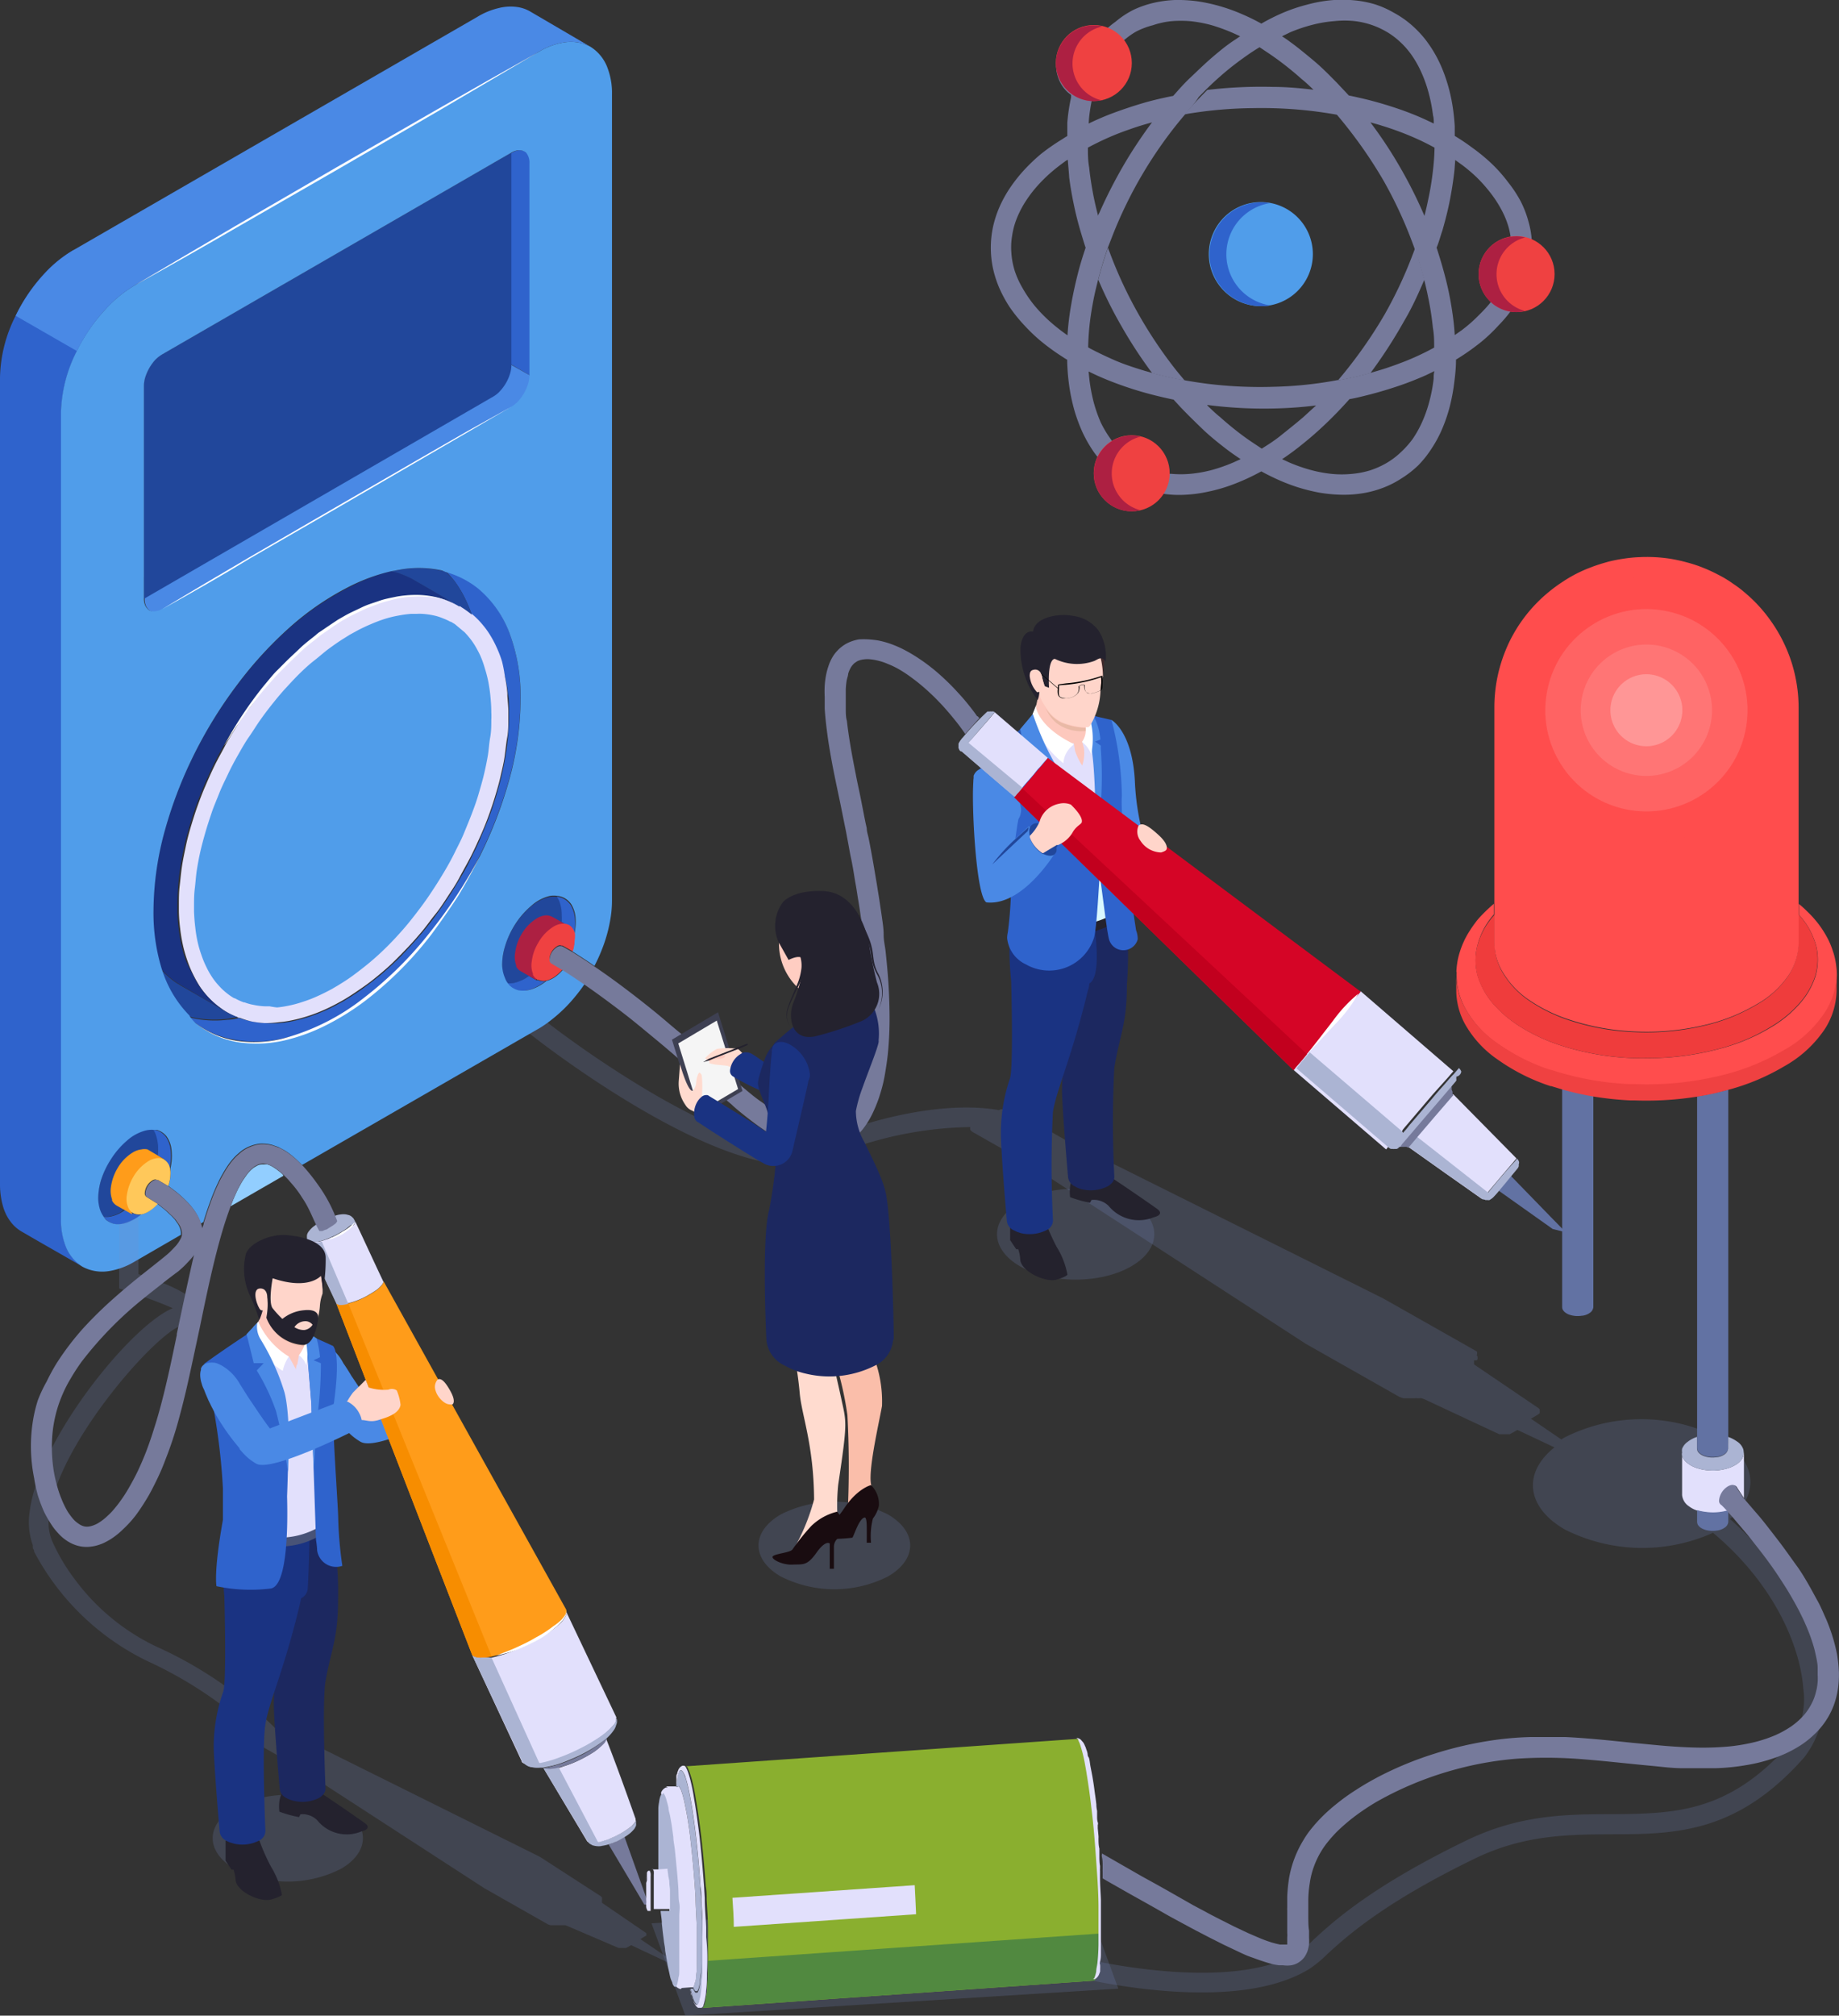 <svg xmlns="http://www.w3.org/2000/svg" viewBox="0 0 145.68 159.58"><rect x="0" y="0" width="145.68" height="159.58" fill="#333333" stroke="none"/><defs><style>.cls-1{isolation:isolate;}.cls-2{fill:#788ecc;opacity:0.2;}.cls-2,.cls-43,.cls-45,.cls-9{mix-blend-mode:color-burn;}.cls-3{fill:#3f292a;}.cls-4,.cls-9{fill:#24222d;}.cls-5{fill:#1c2860;}.cls-6{fill:#d9f8ff;}.cls-7{fill:#1a3382;}.cls-8{fill:#2f63cc;}.cls-43,.cls-45,.cls-9{opacity:0.18;}.cls-10{fill:#d7d7d7;}.cls-11{fill:#4a89e5;}.cls-12{fill:#3e4052;}.cls-13{fill:#fdc8bd;}.cls-14{fill:#e2e0fc;}.cls-15{fill:#fff;}.cls-16{fill:#e9b9a6;}.cls-17{fill:#ffd5ca;}.cls-18,.cls-45{fill:#24222e;}.cls-19{fill:#6272a3;}.cls-20{fill:#ff4d4d;}.cls-21{fill:#ef3c3c;}.cls-22{fill:#abb4d3;}.cls-23{fill:#767a9b;}.cls-24{fill:#ef4141;}.cls-25{fill:#d50526;}.cls-26{fill:#21479b;}.cls-27{fill:#9225ff;}.cls-28{fill:#509dea;}.cls-29{fill:#485377;}.cls-30{fill:#ff9c1a;}.cls-31{fill:#92ceff;}.cls-32{fill:#f78d00;}.cls-33{fill:#c2001e;}.cls-34{fill:#ad2042;}.cls-35{fill:#ffc85a;}.cls-36{fill:#ff6363;}.cls-37{fill:#ff7575;}.cls-38{fill:#ff9696;}.cls-39{opacity:0.3;mix-blend-mode:multiply;}.cls-40{fill:#a1a7ff;}.cls-41{fill:#8aaf2f;}.cls-42{fill:#518940;}.cls-43{fill:#999bb7;}.cls-44{fill:#fcd6cb;}.cls-46{fill:#f5f5f5;}.cls-47{fill:#ffdbcf;}.cls-48{fill:#3e4055;}.cls-49{fill:#fabeaa;}.cls-50{fill:#190c10;}.cls-51{fill:#ffcdc2;}.cls-52{fill:#ff41cd;}</style></defs><title>physics</title><g class="cls-1"><g id="Layer_2" data-name="Layer 2"><g id="Layer_1-2" data-name="Layer 1"><path class="cls-2" d="M144.35,133.33c-.34-4.45-3.13-9.41-7.31-13.07,2.43-2,2.13-4.69-.91-6.44a13.49,13.49,0,0,0-12.22,0l-.23.14-2.4-1.64.6-.36h0a.38.38,0,0,0,.09-.09.3.3,0,0,0,0-.1.17.17,0,0,0,0-.1.47.47,0,0,0,0-.1l-.1-.09-5-3.39h0a.45.45,0,0,1-.1-.09.24.24,0,0,1,0-.1.41.41,0,0,1,0-.11.41.41,0,0,1,0-.09l0,0,.05,0h0l0,0,.07,0h.09s0,0,0,0l.07-.09a.19.19,0,0,0,0-.1.18.18,0,0,0,0-.1.23.23,0,0,0-.07-.1A.53.53,0,0,0,117,107h0l-7.42-4.2L84.36,90.23h0L80.1,87.82h0l0,0a.46.46,0,0,0-.14,0l-.15,0h-.36l-.16,0a.89.89,0,0,0-.16.07h0c-3.69-.66-9.16.26-14.49,2.51-1.68.7-5.26.62-12.83-3.77A84,84,0,0,1,43.42,81l-.34-2.84-1.55.18.42,3.5.26.19c.59.47,13.12,10.22,20.61,10.22a6.2,6.2,0,0,0,2.41-.44,29.62,29.62,0,0,1,11.63-2.58l0,0a.22.22,0,0,0,0,.1.21.21,0,0,0,0,.11l.07.09.12.09,4.26,2.42,22.13,14.35,7.43,4.21.28.1h.35l.16,0,.07,0h.18l.11,0,.07,0a.51.51,0,0,1,.17,0h.18a.47.47,0,0,1,.17,0l.16.05h0l6,2.8.09,0,.16,0h.17l.17,0,.17,0,.07,0h0s0,0,0,0l.61-.34,2.93,1.38c-2.52,2-2.25,4.73.82,6.5a13.64,13.64,0,0,0,11.74.26c4.88,4.09,6.9,9,7.15,12.32a6,6,0,0,1-1.11,4.42c-4.83,5.47-9.15,5.5-14.15,5.54-3.57,0-7.26.06-11.43,2.08-7.47,3.62-10.47,6.36-12.08,7.83a9.33,9.33,0,0,1-1.15,1c-5.7,3.49-17.88.34-18,.31l-.39,1.51a48.7,48.7,0,0,0,7.15,1.21c1.25.12,2.42.17,3.52.17,3.63,0,6.5-.62,8.53-1.87a9.15,9.15,0,0,0,1.39-1.15c1.56-1.42,4.45-4.06,11.71-7.58,3.85-1.87,7.36-1.9,10.76-1.92,5.15,0,10-.08,15.31-6.07A7.38,7.38,0,0,0,144.35,133.33Z"/><path class="cls-3" d="M87.48,52s0,.67-.11,1.58a3.05,3.05,0,0,0-.71-1.43C86.17,51.7,87.48,52,87.48,52Z"/><ellipse class="cls-2" cx="85.21" cy="97.71" rx="6.23" ry="3.6"/><path class="cls-4" d="M84.56,100.92a6.35,6.35,0,0,0-.87-2.23,18.49,18.49,0,0,1-.94-2.13c-.11,0-2.73,0-2.73,0s0,1.31,0,1.31v.31l.48.72h.16a3,3,0,0,1,.16.82c.07.94,2,1.84,2.87,1.59S84.58,100.87,84.56,100.92Z"/><path class="cls-4" d="M84.77,94.78a9,9,0,0,0,1.58.44l.12-.22a1.68,1.68,0,0,1,1.35.47,3.1,3.1,0,0,0,3.58.9s.94-.19.23-.69-3.77-2.62-3.79-2.55-2.73,0-2.73,0S84.63,93.5,84.77,94.78Z"/><path class="cls-5" d="M89.27,77.94c0,3.21-.58,4-1,6.62a83.92,83.92,0,0,0,0,8.5.74.74,0,0,1-.23.64,1.31,1.31,0,0,1-.31.23,3,3,0,0,1-2,.23,2.13,2.13,0,0,1-.58-.23.93.93,0,0,1-.54-.73s-.43-4.87-.48-6.76a13.48,13.48,0,0,1,.76-4.51c.3-.86.1-7.73.1-7.73a9.28,9.28,0,0,1,.12-3.46s3.88,1.11,4,1.05A29.62,29.62,0,0,1,89.27,77.94Z"/><polygon class="cls-6" points="86.66 73.05 87.83 72.72 87.06 68.24 86.66 73.05"/><path class="cls-4" d="M89.13,71.56a2.08,2.08,0,0,1-1.22,1.7,6.52,6.52,0,0,1-5.9,0,2.15,2.15,0,0,1-1.2-1.54,1,1,0,0,1,0-.16,1.57,1.57,0,0,1,0-.37A2.34,2.34,0,0,0,82,72.53a6.52,6.52,0,0,0,5.9,0,2.34,2.34,0,0,0,1.17-1.34A1.57,1.57,0,0,1,89.13,71.56Z"/><path class="cls-7" d="M86.29,77.86c0,.25-.09.48-.14.67-1.27,5.25-2.45,7.71-2.74,9.5a83.92,83.92,0,0,0,0,8.5.86.86,0,0,1-.53.87,3,3,0,0,1-2,.23l-.3-.1h0l-.28-.13a.92.92,0,0,1-.54-.73s-.43-4.87-.47-6.76A13.23,13.23,0,0,1,80,85.4c.3-.86.1-7.73.1-7.73-.47-4.75.44-6.32.44-6.32l1.85.62,2.7.53s.94-.66,1.5.19a1.65,1.65,0,0,1,.09.56S87.34,77.3,86.29,77.86Z"/><path class="cls-8" d="M87.16,68.72c-.11,1.07-.26,4.81-.51,5.56a3.72,3.72,0,0,1-5,2.26,3,3,0,0,1-.36-.18h0a2.58,2.58,0,0,1-1.51-2.11s0-.17.06-.46A30.86,30.86,0,0,0,80,67.34a12.72,12.72,0,0,0-2.34-5.91c-.16-.23-.26-.35-.26-.35l.43-.42,3-2.94.68.64h0l1,.93,4.45,6.42S87.17,68.61,87.16,68.72Z"/><path class="cls-9" d="M81.5,58.37l-3,2.5-.82.56c-.16-.23-.26-.35-.26-.35l.43-.42,3-2.94.68.64Z"/><path class="cls-10" d="M82.05,55.9s.19-.37,1.34-.56S82.77,57,82.77,57l-.38.64L82,56.25Z"/><path class="cls-11" d="M88.05,57s1.64.9,1.85,4.82a19.79,19.79,0,0,0,.73,4.58l1.2,2.2-3.76-1.42Z"/><path class="cls-12" d="M83.08,60.42a9.08,9.08,0,0,1-.78-1.23A4.87,4.87,0,0,1,81.89,58l.57,1Z"/><path class="cls-12" d="M82.58,57.06l-.78.14a4.92,4.92,0,0,0,.09.76l-.39-.71.57-1.15A4,4,0,0,0,82.58,57.06Z"/><path class="cls-13" d="M86.86,65.46c-1.16-3.75-5.52-8.1-5.52-8.1.72-.55.92-2.51.92-2.51,1.5-.31,2.5,1.09,3.19,1.72a4.44,4.44,0,0,1,.69.76C86.87,59.44,86.86,65.46,86.86,65.46Z"/><path class="cls-14" d="M87.07,59.72l-.14,6a17.75,17.75,0,0,1-2.3-3c-.09-.13-2.56-4.13-2.56-4.13l3,.26.08.56a5,5,0,0,0,.58,1.2,3.08,3.08,0,0,0,.14-1.35l-.14-.54s.46-.09.54.13A5,5,0,0,0,87.07,59.72Z"/><path class="cls-15" d="M81.8,56.53l.25-.63s.1,1.59,3,3L85,59a1.93,1.93,0,0,0-.76,1.43h0S81.86,58.58,81.8,56.53Z"/><path class="cls-16" d="M86,57.62a1,1,0,0,1,0,.25,3.2,3.2,0,0,1-2.36-.67,3.15,3.15,0,0,1-.8-1.13,3.05,3.05,0,0,0,1.24,1.14A5.44,5.44,0,0,0,86,57.62Z"/><path class="cls-11" d="M80.89,64.08a1.44,1.44,0,0,1-.08.49.61.61,0,0,1-.09.2l-.06.07c-.31.41-.93.44-1.64,0a3.63,3.63,0,0,1-1.11-1,3.71,3.71,0,0,1-.28-.41,3.16,3.16,0,0,1-.49-1.54,1.39,1.39,0,0,1,0-.3.35.35,0,0,1,0-.11h0a.3.3,0,0,1,0-.09v0a.87.87,0,0,1,.47-.49,1.24,1.24,0,0,1,.79,0,2.18,2.18,0,0,1,.53.23A3.9,3.9,0,0,1,80.89,64.08Z"/><path class="cls-4" d="M79.83,59.05a1.77,1.77,0,0,0-1.23.61.28.28,0,0,0,.1.15l.51-.5Z"/><path class="cls-11" d="M86.93,65.86c0-.17-.33-.45-.74-.86s-1-1-1.65-1.65a23.22,23.22,0,0,1-2.69-3.09l.33-.71-.72.06a6.39,6.39,0,0,1-.64-1.89s1-1.19,1-1.19h0a23,23,0,0,0,1.87,4.15,33.14,33.14,0,0,0,2.06,3.09c.69,1,1.06,1.59,1.18,1.82C87,65.66,86.92,65.85,86.93,65.86Z"/><path class="cls-8" d="M90,73.66h0C89.58,71,88.73,64.86,88.87,63A24.77,24.77,0,0,0,88.05,57h0l-1.39-.32s.11,2.55.08,3.68.19,5.34.19,5.34l.14,3.33c.22,1.21.59,4.66.79,5.36a1.18,1.18,0,0,0,2.26,0,.69.69,0,0,0,0-.2A1.81,1.81,0,0,0,90,73.66Z"/><path class="cls-11" d="M86.93,66c0-1.09-.15-2.35-.19-3.25-.14-4.07-.53-4.76-.89-5.87l-.14-.33-.28-.65,1.23.83a4.94,4.94,0,0,1,.51,1.82l-.43.17.12.07.34.24a1.27,1.27,0,0,1,0,.2A29.45,29.45,0,0,1,86.93,66Z"/><path class="cls-15" d="M86.44,59.72A2,2,0,0,0,86,59a2.05,2.05,0,0,0-.29-.26,1.61,1.61,0,0,0,.3-.89,1,1,0,0,0,0-.25,4.79,4.79,0,0,0-.15-.95l.1-.14.34.24A5.9,5.9,0,0,1,86.44,59.72Z"/><path class="cls-17" d="M87.37,53.56a3.43,3.43,0,0,0-.19,1,5.65,5.65,0,0,1-.72,2.7h0l-.14.23c-.15.23-1.44,0-2.21-.32a3.05,3.05,0,0,1-1.24-1.14c-.83-1.17-.48-1.63-1.69-3.17.3-3.71,3-3.4,3-3.4C87.49,49.5,87.37,53.56,87.37,53.56Z"/><path class="cls-18" d="M87,49.89a3,3,0,0,0-2-1.13c-1.17-.25-3.07.15-3.16,1.24-.07,0-.84-.18-1,1.25a6.57,6.57,0,0,0,1.36,4.17,1.69,1.69,0,0,0-.45-1.93c0-.24-.1-.38.14-.42a.52.52,0,0,1,.61.34l.22.9.38.14c-.12-2.47.48-2.28.48-2.28a4,4,0,0,0,3.1.16c.26-.1.59-.45.9.05A3.7,3.7,0,0,0,87,49.89Z"/><path class="cls-4" d="M86.58,68.86l-.06,0a.13.13,0,0,1-.06-.12.4.4,0,0,1,.2-.32.16.16,0,0,1,.17,0,.13.13,0,0,1,.06.12.38.38,0,0,1-.2.32A.21.21,0,0,1,86.58,68.86Zm.19-.43-.08,0a.37.37,0,0,0-.16.27s0,0,0,.06.07,0,.11,0a.35.35,0,0,0,.17-.26.07.07,0,0,0,0-.06Z"/><path class="cls-4" d="M86.58,67h-.06a.15.15,0,0,1-.06-.13.44.44,0,0,1,.2-.32.15.15,0,0,1,.17,0,.12.12,0,0,1,.06.12.41.41,0,0,1-.2.32A.2.2,0,0,1,86.58,67Zm.19-.42a.13.13,0,0,0-.08,0,.34.34,0,0,0-.16.26.1.1,0,0,0,0,.07.12.12,0,0,0,.11,0,.35.35,0,0,0,.17-.26.11.11,0,0,0,0-.07Z"/><polygon class="cls-4" points="86.99 65.72 87.11 69.29 86.86 65.73 86.86 65.66 86.99 65.66 86.99 65.72"/><path d="M84.36,55.3a.59.59,0,0,1-.45-.14c-.17-.17-.14-.47-.1-.81v-.11c0-.05.05-.06.65-.14a11.38,11.38,0,0,0,2.86-.61l0,0v0a4.79,4.79,0,0,1,0,1,.24.24,0,0,1-.14.18,2.79,2.79,0,0,1-.59.21h0a.64.64,0,0,1-.55-.09.68.68,0,0,1-.14-.59.66.66,0,0,0-.4.09.78.78,0,0,1-.1.57,1.08,1.08,0,0,1-.82.41Zm-.47-1v.09c0,.33-.07.62.08.77a.76.76,0,0,0,.61.1,1,1,0,0,0,.77-.37.73.73,0,0,0,.09-.55v0h0c.35-.18.49-.1.5-.09h0v0a.65.65,0,0,0,.12.56c.14.14.37.09.49.07h0a2.59,2.59,0,0,0,.58-.2.16.16,0,0,0,.09-.13,5.15,5.15,0,0,0,0-.93,11.6,11.6,0,0,1-2.84.6A4.4,4.4,0,0,0,83.89,54.26Zm0,0Z"/><path d="M83.83,54.54h0l-1.63-1.4a0,0,0,0,1,0-.05h0l1.63,1.4a0,0,0,0,1,0,.05Z"/><path class="cls-17" d="M82.79,54.42a.34.34,0,0,0-.26.14l-.08.09c-.09.11-.21.19-.31.14a2.18,2.18,0,0,1-.57-1.28c0-.25.06-.44.3-.48a.48.48,0,0,1,.54.2h0a.67.67,0,0,1,.06.12.88.88,0,0,1,.09.29v0C82.59,53.86,82.74,54.22,82.79,54.42Z"/><path class="cls-11" d="M35.48,111.5a.57.57,0,0,1,0,.13.47.47,0,0,1-.27.38h0l0,0c-.54.27-5.4,2.84-6.64,2.14a4.49,4.49,0,0,1-1.08-.87l-.23-.28a.1.1,0,0,1,0,0L27,112.7a17.91,17.91,0,0,1-1.74-2.55l0,0-.2-.37-.17-.34h0l-.14-.3-.12-.26c-.14-.32-.2-.52-.22-.57h0l-.12-.29a1.71,1.71,0,0,1-.09-.3,2,2,0,0,1-.08-.57,1.25,1.25,0,0,1,.05-.4s0-.08,0-.12a.4.4,0,0,1,.07-.13l0,0,0,0,0-.06a1,1,0,0,1,.2-.16.94.94,0,0,1,.45-.11l.21,0h.06a1.84,1.84,0,0,1,.49.18l.14.07a3.74,3.74,0,0,1,1.41,1.51s0,0,0,0c.17.24.39.58.64,1l.92,1.37c.57.84.83,1.15.83,1.15l4.16-1.48h0a.23.23,0,0,1,.11,0,.63.63,0,0,1,.33,0,1.28,1.28,0,0,1,.24.11h0a2,2,0,0,1,.81.9.47.47,0,0,1,0,.1,1.47,1.47,0,0,1,.12.48Z"/><polygon class="cls-2" points="88.59 157.44 54.29 159.58 51.61 152.27 85.91 150.13 88.59 157.44"/><path class="cls-19" d="M123.75,86.21v17.28a.46.46,0,0,0,.06.22.73.73,0,0,0,.21.22,1.14,1.14,0,0,0,.35.17,2,2,0,0,0,.9.07,1.26,1.26,0,0,0,.67-.23.62.62,0,0,0,.28-.45V86.77A22.67,22.67,0,0,1,123.75,86.21Z"/><path class="cls-20" d="M115.37,76.91a6.2,6.2,0,0,1,.06-.62,5.34,5.34,0,0,1,.2-.88,6.72,6.72,0,0,1,.32-.85,6.35,6.35,0,0,1,.44-.81c.15-.25.36-.54.54-.78s.43-.5.65-.72.51-.49.76-.7l0,0v.85A5.82,5.82,0,0,0,117,75a4.71,4.71,0,0,0,.08,2.33,6.13,6.13,0,0,0,1.14,2.06,9.53,9.53,0,0,0,2.24,1.91,14.6,14.6,0,0,0,3.21,1.48,21,21,0,0,0,6.88,1,21.91,21.91,0,0,0,5.76-.77,15.17,15.17,0,0,0,4.25-1.84,9.14,9.14,0,0,0,2.19-1.92,6,6,0,0,0,1.08-2,4.71,4.71,0,0,0,.06-2.3,6,6,0,0,0-1.39-2.54v-.85a8,8,0,0,1,.62.56,7.86,7.86,0,0,1,.69.73,7.16,7.16,0,0,1,.58.78,8.28,8.28,0,0,1,.47.82,7,7,0,0,1,.34.86,5.39,5.39,0,0,1,.22.88,6.69,6.69,0,0,1,.09.9v.14a5.78,5.78,0,0,1-.91,3,9.26,9.26,0,0,1-3.24,3,18.16,18.16,0,0,1-5.19,2.06,24.82,24.82,0,0,1-6.66.64,24.19,24.19,0,0,1-6.6-1.15,15.59,15.59,0,0,1-4.38-2.22,8.08,8.08,0,0,1-2.57-2.94,5.52,5.52,0,0,1-.57-2.64Z"/><path class="cls-21" d="M143.87,74.91a4.71,4.71,0,0,1-.06,2.3,6,6,0,0,1-1.08,2,9.14,9.14,0,0,1-2.19,1.92A15.17,15.17,0,0,1,136.29,83a21.91,21.91,0,0,1-5.76.77,21,21,0,0,1-6.88-1,14.6,14.6,0,0,1-3.21-1.48,9.53,9.53,0,0,1-2.24-1.91,6.13,6.13,0,0,1-1.14-2.06A4.71,4.71,0,0,1,117,75a5.82,5.82,0,0,1,1.4-2.58v2.35a4.51,4.51,0,0,0,.6,2.17,6.91,6.91,0,0,0,2,2.19,12.62,12.62,0,0,0,3.37,1.67,18.88,18.88,0,0,0,5.28.92,19.86,19.86,0,0,0,5.32-.51,14.38,14.38,0,0,0,4.14-1.64,7.43,7.43,0,0,0,2.61-2.4,4.78,4.78,0,0,0,.73-2.4V72.37A6,6,0,0,1,143.87,74.91Z"/><path class="cls-14" d="M138.15,115v3.42a.5.5,0,0,0,0,.12l0,.06-.53-.81c-.09-.22-.35-.27-.66-.09a1.45,1.45,0,0,0-.71,1.11.39.39,0,0,0,.21.39l.4.42a4.18,4.18,0,0,1-1.76.11,4.26,4.26,0,0,1-.62-.13,2.14,2.14,0,0,1-.69-.35,1.2,1.2,0,0,1-.54-.89V115h0a.78.78,0,0,0,0,.26,1.12,1.12,0,0,0,.3.47,2.34,2.34,0,0,0,.85.49,3.88,3.88,0,0,0,1.12.2,3.78,3.78,0,0,0,1.11-.11,2.69,2.69,0,0,0,.79-.3,1.54,1.54,0,0,0,.58-.52,1.05,1.05,0,0,0,.13-.49Z"/><path class="cls-19" d="M136.91,86.26v28.38a.64.64,0,0,1-.28.46,1.26,1.26,0,0,1-.67.23,2,2,0,0,1-.9-.07,1.26,1.26,0,0,1-.35-.17.73.73,0,0,1-.21-.22.6.6,0,0,1-.06-.23V86.8c.58-.09,1.15-.21,1.71-.34Z"/><path class="cls-22" d="M138.13,115a1.05,1.05,0,0,1-.13.49,1.54,1.54,0,0,1-.58.52,2.69,2.69,0,0,1-.79.3,3.78,3.78,0,0,1-1.11.11,3.88,3.88,0,0,1-1.12-.2,2.34,2.34,0,0,1-.85-.49,1.12,1.12,0,0,1-.3-.47.78.78,0,0,1,0-.26,1,1,0,0,1,0-.3,1.24,1.24,0,0,1,.44-.55,2.39,2.39,0,0,1,.74-.39v.92a.6.6,0,0,0,.06.23.73.73,0,0,0,.21.22,1.26,1.26,0,0,0,.35.17,2,2,0,0,0,.9.07,1.26,1.26,0,0,0,.67-.23.64.64,0,0,0,.28-.46v-.92a2.73,2.73,0,0,1,.7.36,1.2,1.2,0,0,1,.49.6A.86.86,0,0,1,138.13,115Z"/><path class="cls-19" d="M136.91,119.69v.8a.6.6,0,0,1-.28.45,1.36,1.36,0,0,1-.67.24,2.1,2.1,0,0,1-.9-.07,1.62,1.62,0,0,1-.35-.17.87.87,0,0,1-.21-.22.65.65,0,0,1-.06-.23v-.93a4.26,4.26,0,0,0,.62.13,4.35,4.35,0,0,0,1.76-.1h0Z"/><path class="cls-23" d="M113.8,19.61a2.25,2.25,0,0,1,.08.24c.26.81.48,1.57.68,2.37s.34,1.53.46,2.31.18,1.35.22,2l.53-.37a11.8,11.8,0,0,0,1.43-1.26,10.55,10.55,0,0,0,1-1.11,2.88,2.88,0,0,1-.54-.74,3.06,3.06,0,0,1-.3-1,3,3,0,0,1,.09-1,2.85,2.85,0,0,1,.41-.86,2.74,2.74,0,0,1,.7-.7,2.85,2.85,0,0,1,1-.44l.15,0a9.2,9.2,0,0,0-.17-.94,6.79,6.79,0,0,0-.53-1.37,9.27,9.27,0,0,0-.84-1.34A12.1,12.1,0,0,0,117,14.06a12.32,12.32,0,0,0-1.44-1.19l-.28-.2-.06.78c-.08.76-.21,1.59-.36,2.37s-.37,1.64-.6,2.44C114.1,18.7,114,19.15,113.8,19.61Zm-5.24-9.92a33.78,33.78,0,0,1,2.09,3.11,36.09,36.09,0,0,1,2.19,4.29c.14-.53.25-1.05.36-1.59.16-.79.26-1.48.34-2.24.06-.55.09-1.06.1-1.57a20,20,0,0,0-1.86-.9,23.8,23.8,0,0,0-2.25-.82C109.22,9.87,108.89,9.78,108.56,9.69Zm-7-6.82c.22.15.45.3.66.46.62.45,1.28,1,1.88,1.5s1.23,1.14,1.81,1.73c.31.33.63.67.94,1,.54.11,1.06.23,1.59.36.81.21,1.55.43,2.31.69a22.9,22.9,0,0,1,2.15.85l.68.32c0-.22,0-.43-.06-.64a12.89,12.89,0,0,0-.37-1.87,10.53,10.53,0,0,0-.6-1.64,8.09,8.09,0,0,0-.79-1.36,6.49,6.49,0,0,0-1-1.09,5.77,5.77,0,0,0-1-.71,6.49,6.49,0,0,0-2.45-.8,7.54,7.54,0,0,0-1.58,0,10,10,0,0,0-1.71.28,12.66,12.66,0,0,0-1.8.6Zm0,33.48.54.25a12.92,12.92,0,0,0,1.74.61,10.37,10.37,0,0,0,1.67.31,8.18,8.18,0,0,0,1.56,0,7.24,7.24,0,0,0,1.43-.27,6.7,6.7,0,0,0,1.28-.56,6.08,6.08,0,0,0,1.13-.83,7.39,7.39,0,0,0,1-1.11,8.52,8.52,0,0,0,.76-1.37,10.37,10.37,0,0,0,.56-1.6,12.22,12.22,0,0,0,.34-1.8c0-.19,0-.39.06-.6l-.68.33c-.71.31-1.38.58-2.15.84s-1.5.48-2.31.69c-.53.13-1,.26-1.59.36h0c-.59.66-1.19,1.29-1.84,1.91s-1.15,1.06-1.77,1.56A20.68,20.68,0,0,1,101.57,36.35ZM93.84,9.1l-.4.48a34,34,0,0,0-5.28,9l-.39,1h0c-.16.47-.32.94-.45,1.39s-.22.75-.32,1.14-.22.87-.31,1.29c-.16.77-.3,1.61-.38,2.35-.06.58-.1,1.18-.11,1.75l.19.11c.63.33,1.35.67,2,.95s1.53.57,2.3.8l.53.15c.62.17,1.29.33,1.92.46l.66.13c.62.11,1.26.21,1.9.29a34.21,34.21,0,0,0,5.27.23,31.11,31.11,0,0,0,5-.53l.15,0c.83-.16,1.61-.34,2.41-.56h0c.79-.22,1.49-.44,2.23-.72a20.24,20.24,0,0,0,2.06-.88c.27-.13.53-.27.79-.41,0-.51,0-1-.1-1.56-.08-.76-.18-1.46-.34-2.25-.11-.54-.22-1.06-.36-1.59-.07-.24-.13-.48-.21-.73-.17-.61-.36-1.19-.57-1.79-.07-.19-.14-.39-.22-.59a33.79,33.79,0,0,0-2.2-4.69,36.06,36.06,0,0,0-3-4.38c-.23-.29-.46-.57-.7-.85s-.65-.75-1-1.1-.54-.56-.82-.84h0c-.32-.32-.65-.63-1-.91-.59-.53-1.25-1.06-1.85-1.5s-1-.69-1.46-1c-.44.26-.87.55-1.31.87a22.4,22.4,0,0,0-1.78,1.41c-.41.36-.8.72-1.19,1.11h0l-.54.55C94.67,8.16,94.25,8.61,93.84,9.1Zm1.8,23c.33.32.65.63,1,.91.59.53,1.24,1.06,1.85,1.51s1,.68,1.46,1c.48-.3,1-.63,1.46-1s1.26-1,1.85-1.51c.31-.28.64-.59,1-.91a33,33,0,0,1-3.33.24A34.91,34.91,0,0,1,95.64,32.06Zm-9.4-2.65.06.6a13.69,13.69,0,0,0,.34,1.8,11.54,11.54,0,0,0,.56,1.6A8.55,8.55,0,0,0,88,34.78a1.37,1.37,0,0,0,.15.21A2.78,2.78,0,0,1,90,34.6a3,3,0,0,1,.93.3,2.88,2.88,0,0,1,.77.59,2.85,2.85,0,0,1,.55.88,2.69,2.69,0,0,1,.2,1.05v.09l.31,0a8.3,8.3,0,0,0,1.57,0A10.37,10.37,0,0,0,96,37.21a13.31,13.31,0,0,0,1.73-.61l.55-.25c-.41-.27-.81-.55-1.2-.85-.61-.47-1.27-1-1.86-1.57S94,32.75,93.43,32.14l-.46-.5c-.81-.17-1.65-.37-2.42-.59s-1.61-.5-2.34-.78S86.86,29.72,86.24,29.41ZM87,36.24c-.13-.15-.25-.31-.37-.48a10.86,10.86,0,0,1-.86-1.5,13.25,13.25,0,0,1-.64-1.7,15.46,15.46,0,0,1-.41-1.87,17,17,0,0,1-.18-2.05v-.16c-.13-.07-.25-.15-.37-.23a17.42,17.42,0,0,1-1.65-1.19,13.28,13.28,0,0,1-1.38-1.31A12.14,12.14,0,0,1,80,24.34a10.29,10.29,0,0,1-.83-1.52,8.55,8.55,0,0,1-.51-1.58,7.9,7.9,0,0,1,0-3.26,8.55,8.55,0,0,1,.51-1.58A9.71,9.71,0,0,1,80,14.89a12.23,12.23,0,0,1,1.12-1.42,14.43,14.43,0,0,1,1.38-1.31A17.42,17.42,0,0,1,84.18,11c.12-.08.24-.16.37-.23,0-.36,0-.71,0-1.07a14.73,14.73,0,0,1,.3-2,1.16,1.16,0,0,1,0-.18h0l-.24-.19a2.85,2.85,0,0,1-.63-.82,3.06,3.06,0,0,1-.3-1,3,3,0,0,1,.09-1,2.85,2.85,0,0,1,.41-.86,2.74,2.74,0,0,1,.7-.7,2.81,2.81,0,0,1,2-.49,2.68,2.68,0,0,1,.49.11,7.78,7.78,0,0,1,1-.85A7.19,7.19,0,0,1,89.85.75,8.19,8.19,0,0,1,91.41.22,9.19,9.19,0,0,1,93.08,0,11.67,11.67,0,0,1,94.84.1a13.52,13.52,0,0,1,1.8.39,14.13,14.13,0,0,1,1.84.67,15.93,15.93,0,0,1,1.44.71h0A16.2,16.2,0,0,1,101.66,1a13.39,13.39,0,0,1,1.91-.64,11.22,11.22,0,0,1,1.86-.34,9.65,9.65,0,0,1,1.78,0,8.35,8.35,0,0,1,1.67.31A7.46,7.46,0,0,1,110.4,1a7.66,7.66,0,0,1,1.35.92,8.64,8.64,0,0,1,1.15,1.19,10.14,10.14,0,0,1,.93,1.44,11,11,0,0,1,.7,1.65A13.12,13.12,0,0,1,115,8a16.08,16.08,0,0,1,.24,2c0,.25,0,.5,0,.76a16.36,16.36,0,0,1,1.37.92A14.51,14.51,0,0,1,118.21,13a12,12,0,0,1,1.26,1.43,9.83,9.83,0,0,1,1,1.52,8.13,8.13,0,0,1,.61,1.59,7,7,0,0,1,.27,1.63s0,0,0,0l.17.08a2.79,2.79,0,0,1,.76.59,2.94,2.94,0,0,1,.56.88,2.87,2.87,0,0,1,.2,1,2.9,2.9,0,0,1-.39,1.43,2.84,2.84,0,0,1-.62.74,2.92,2.92,0,0,1-.91.52,2.7,2.7,0,0,1-1,.15,2.45,2.45,0,0,1-.39,0h0a10.76,10.76,0,0,1-1,1.18,13.16,13.16,0,0,1-1.37,1.31,18.81,18.81,0,0,1-1.65,1.19l-.37.23c0,.57-.05,1.11-.12,1.66a15.26,15.26,0,0,1-.36,2,12.4,12.4,0,0,1-.61,1.81,9.51,9.51,0,0,1-.85,1.58,8.15,8.15,0,0,1-1.06,1.33,8,8,0,0,1-1.28,1,7.65,7.65,0,0,1-1.45.75,8.29,8.29,0,0,1-1.59.44,9.52,9.52,0,0,1-1.7.13A12.07,12.07,0,0,1,104.5,39a15,15,0,0,1-1.81-.46,15.25,15.25,0,0,1-1.85-.75c-.3-.14-.61-.3-.92-.47l-.38.2a16.7,16.7,0,0,1-1.91.85,13,13,0,0,1-1.9.55,11,11,0,0,1-1.84.25,8.43,8.43,0,0,1-1.75-.08l-.25,0h0a2.91,2.91,0,0,1-.45.48,2.76,2.76,0,0,1-.91.53,3.16,3.16,0,0,1-1.06.15,3.12,3.12,0,0,1-1-.22,2.94,2.94,0,0,1-.8-.51,2.86,2.86,0,0,1-.62-.82,2.8,2.8,0,0,1-.3-1,3,3,0,0,1,.09-1A2.86,2.86,0,0,1,87,36.24Zm-.82-24.55c0,.51,0,1,.1,1.57.08.76.19,1.45.34,2.24.11.54.23,1.06.37,1.59h0c0-.09.07-.18.11-.27a38,38,0,0,1,2.47-4.67c.54-.85,1.1-1.68,1.69-2.46-.63.17-1.22.35-1.83.57a20.91,20.91,0,0,0-2.1.85c-.4.19-.78.38-1.15.58Zm0-1.88c.62-.3,1.3-.6,2-.86s1.56-.55,2.34-.78,1.61-.42,2.42-.58h0c.44-.5.88-1,1.34-1.43s1.15-1.11,1.76-1.63,1.19-1,1.82-1.4l.38-.26-.55-.25A14.87,14.87,0,0,0,96,2a10.42,10.42,0,0,0-1.67-.32,9.2,9.2,0,0,0-1.57,0A6.7,6.7,0,0,0,91.32,2,6.34,6.34,0,0,0,90,2.5a6,6,0,0,0-.93.66l-.26.24a2.83,2.83,0,0,1,.4.7,2.87,2.87,0,0,1,.2,1,2.9,2.9,0,0,1-.39,1.43,2.84,2.84,0,0,1-.62.74,2.92,2.92,0,0,1-.91.52,2.58,2.58,0,0,1-1,.15h0c-.07.34-.13.69-.18,1.07S86.26,9.56,86.24,9.81Zm-1.65,2.86c-.28.19-.54.39-.81.6a12.08,12.08,0,0,0-1.38,1.27,10,10,0,0,0-1.06,1.35,7.84,7.84,0,0,0-.72,1.37,6,6,0,0,0-.38,1.39,5.48,5.48,0,0,0-.06,1.4,6.1,6.1,0,0,0,.26,1.38A7,7,0,0,0,81,22.8a9.73,9.73,0,0,0,.9,1.33,11.72,11.72,0,0,0,1.2,1.26,14.75,14.75,0,0,0,1.47,1.16h0s0-.07,0-.11a21.66,21.66,0,0,1,.29-2.34c.13-.77.32-1.63.52-2.42s.39-1.38.62-2.07c-.1-.29-.19-.59-.28-.89-.25-.81-.45-1.56-.62-2.36s-.3-1.52-.4-2.3C84.67,13.58,84.62,13.12,84.59,12.67Z"/><path class="cls-19" d="M124,97.55h0l0,0h0s0,0,0,0h0l0,0,0,0,0,0,0,0,0,0,0,0h0s0,0,0,0h0L123,97.3l-.17-.12-4.13-2.93,1-1.14,3.16,3.25.52.53.4.41Z"/><path class="cls-20" d="M118.38,74.72V56a11.92,11.92,0,0,1,.3-2.66,12.26,12.26,0,0,1,.87-2.49,11.71,11.71,0,0,1,3.16-4,11.31,11.31,0,0,1,1.05-.77,10.79,10.79,0,0,1,2.31-1.18c.38-.15.84-.29,1.23-.4s.86-.2,1.26-.26a11.27,11.27,0,0,1,1.29-.13,12.2,12.2,0,0,1,2.49.13c.46.08.83.16,1.27.28a10.9,10.9,0,0,1,1.26.41,12.52,12.52,0,0,1,1.24.57,8.51,8.51,0,0,1,1.16.7,9.47,9.47,0,0,1,1.07.82,11.5,11.5,0,0,1,1.84,2,11.92,11.92,0,0,1,1.32,2.3,11.49,11.49,0,0,1,.77,2.5,11.76,11.76,0,0,1,.21,2.22V74.72a4.78,4.78,0,0,1-.73,2.4,7.43,7.43,0,0,1-2.61,2.4A14.38,14.38,0,0,1,135,81.16a19.86,19.86,0,0,1-5.32.51,18.88,18.88,0,0,1-5.28-.92A12.62,12.62,0,0,1,121,79.08a6.91,6.91,0,0,1-2-2.19A4.51,4.51,0,0,1,118.38,74.72Z"/><path class="cls-22" d="M120.31,92.18a.9.9,0,0,1,0,.16.91.91,0,0,1-.07.14l0,0s-1,1.22-1.66,2c-.13.14-.24.27-.34.36h0s0,0,0,0l0,0L118,95a.65.65,0,0,1-.16,0h-.16a.59.59,0,0,1-.14-.06.14.14,0,0,1-.1,0l.08-.1.34-.4.62-.75c.5-.6,1.08-1.27,1.51-1.73l.19-.23a.72.72,0,0,1,.11.15.34.34,0,0,1,.05.16A.44.44,0,0,1,120.31,92.18Z"/><path class="cls-24" d="M145.49,77.19v1.23a5.83,5.83,0,0,1-.9,3,9.32,9.32,0,0,1-3.25,3,17.42,17.42,0,0,1-4.43,1.86l-.76.2c-.56.14-1.13.25-1.71.34a25.58,25.58,0,0,1-4.95.3l-.35,0a25.8,25.8,0,0,1-2.92-.31,22.67,22.67,0,0,1-2.47-.56l-.86-.26-.06,0a15.57,15.57,0,0,1-4.21-2.12,8.39,8.39,0,0,1-2.57-2.8,5.59,5.59,0,0,1-.69-2.61h0V77.19a2.44,2.44,0,0,1,0-.27,5.52,5.52,0,0,0,.57,2.64,8.08,8.08,0,0,0,2.57,2.94,15.46,15.46,0,0,0,4.32,2.2l.06,0a23.2,23.2,0,0,0,6.25,1.13l.35,0a24.82,24.82,0,0,0,6.66-.64,18.16,18.16,0,0,0,5.19-2.06,9.26,9.26,0,0,0,3.24-3A5.78,5.78,0,0,0,145.49,77.19Z"/><path class="cls-14" d="M120.13,91.71l-.19.23c-.42.48-1.43,1.68-2.12,2.5l-.35.38-.08.1c-1.94-1.36-3.89-2.74-5.83-4.12,0,0,0,0,0,0l.26-.3.37-.45h0l.24-.29.82-1c.15-.16.29-.34.43-.5l1.4-1.62.05,0s0,0,0,0h0Z"/><path class="cls-23" d="M112.63,21.4c.08.25.14.49.21.73-.49,1.14-1,2.27-1.64,3.34a38.31,38.31,0,0,1-2.64,4.07h0c-.8.22-1.58.4-2.41.56l-.15,0c.24-.28.47-.56.7-.85a36.06,36.06,0,0,0,3-4.38,33.79,33.79,0,0,0,2.2-4.69c.08-.2.15-.39.22-.59C112.27,20.21,112.46,20.79,112.63,21.4Z"/><path class="cls-14" d="M115.13,84.81h0l-.43.5c-.23.25-.55.62-.9,1s-.77.9-1.19,1.38l-1.2,1.41c-.09.11-.19.21-.27.32s-.09.24-.19.32-.39.35-.53.51l-.55.66c0,.05-.06.08-.08.08v0l-7.34-6.3s0,0,0,0,.17-.21.35-.44.43-.49.7-.83.61-.71.95-1.11.7-.81,1.06-1.21.67-.81,1-1.14.57-.66.77-.9l.5-.59S112.68,82.69,115.13,84.81Z"/><path class="cls-23" d="M106,9.1c-.48-.09-1-.17-1.43-.23a34.14,34.14,0,0,0-5.27-.31A33.65,33.65,0,0,0,94.14,9l-.3.06c.41-.49.83-.94,1.26-1.39l.54-.55h0a36.29,36.29,0,0,1,5.22-.24c1.13,0,2.23.11,3.33.24h0c.28.28.56.56.82.84S105.67,8.72,106,9.1Z"/><path class="cls-23" d="M93.85,30.13,93.19,30c-.63-.13-1.3-.29-1.92-.46a36,36,0,0,1-2.45-3.75A33.53,33.53,0,0,1,87,22.14h0c.1-.39.21-.77.32-1.14s.29-.92.45-1.39c.07.2.15.39.22.59a33.86,33.86,0,0,0,2.21,4.69,34.87,34.87,0,0,0,2.94,4.38C93.37,29.56,93.61,29.84,93.85,30.13Z"/><path class="cls-25" d="M107.79,78.51c-.13.17-.24.29-.5.59s-.48.54-.77.9-.64.73-1,1.14-.71.81-1.06,1.21-.66.79-.95,1.11-.51.62-.7.83-.31.37-.35.44,0,0,0,0h0L80.34,63.12h0s0,0,0,0a.85.85,0,0,0,.18-.21c.1-.1.22-.24.37-.42s0-.06.08-.09.32-.37.5-.56.35-.42.51-.61.33-.39.48-.56l.35-.42L83,60h0Z"/><path class="cls-14" d="M83,60l0,0s-.11.14-.22.25-.23.28-.39.45-.32.37-.48.58l-.53.61c-.14.16-.27.3-.38.45s-.07.06-.08.09-.27.32-.37.42a.85.85,0,0,1-.18.21s0,0,0,0h0c-1.41-1.2-2.81-2.4-4.22-3.62,0,0,.26-.29.61-.71a3.32,3.32,0,0,0,.26-.28L78.29,57l.51-.61Z"/><path class="cls-22" d="M53.71,141.45h-.14a5.35,5.35,0,0,1,.07-.56,2.66,2.66,0,0,1,.07-.39,1.8,1.8,0,0,1,.08-.21.24.24,0,0,1,.07-.12.14.14,0,0,1,.11,0,.28.28,0,0,1,.09.07,1.4,1.4,0,0,1,.1.16c.06.12.1.25.15.37s.14.51.2.76.15.74.22,1.11c.11.6.19,1.19.27,1.78.1.75.18,1.5.26,2.25s.16,1.79.22,2.69.12,1.8.15,2.71q0,1.13.06,2.25c0,.6,0,1.2,0,1.8,0,.38,0,.76-.07,1.13a6.9,6.9,0,0,1-.09.78c0,.13,0,.27-.09.39a1.42,1.42,0,0,1-.08.18.18.18,0,0,1-.08.07.11.11,0,0,1-.11,0,.2.2,0,0,1-.09-.11,1.18,1.18,0,0,1-.11-.19c-.05-.12-.09-.25-.13-.38s-.1-.36-.14-.54h.14s0,0,.08,0a.66.66,0,0,0,.09.19.36.36,0,0,0,.08.12s0,0,.08,0a.1.1,0,0,0,.07,0,.15.15,0,0,0,.06-.09.47.47,0,0,0,.06-.15,2.49,2.49,0,0,0,.09-.46c0-.26.06-.51.09-.76s0-.68,0-1,0-.67,0-1l0-1.36c0-.86-.06-1.71-.11-2.57-.1-1.7-.25-3.41-.46-5.11-.1-.85-.24-1.69-.41-2.53a7,7,0,0,0-.18-.76c0-.17-.12-.35-.18-.5a.59.59,0,0,0-.1-.17s-.07-.08-.11-.08a.12.12,0,0,0-.08,0,.27.27,0,0,0-.07.14,1.18,1.18,0,0,0-.07.2A.11.11,0,0,0,53.71,141.45Z"/><path class="cls-23" d="M51.35,150.67l-.3-.83-1.58-4.42h0l-.09.06-.28.16-.29.14-.3.13-.3.11h0l2.38,4,.45.77h.15l.05,0,0,0,0,0,0,0,0,0v0Z"/><path class="cls-14" d="M48.8,136c.05.16,0,.4-.26.66a5.61,5.61,0,0,1-1,.88,12.88,12.88,0,0,1-1.53.91,14.46,14.46,0,0,1-1.73.76,9.2,9.2,0,0,1-1.55.45,3.05,3.05,0,0,1-1.09,0,.55.55,0,0,1-.31-.17v-.05l0,0L37.39,131a.35.35,0,0,0,.11.13,1.29,1.29,0,0,0,.69.11h.24l.27,0a1,1,0,0,0,.24,0l.37-.09a11.63,11.63,0,0,0,1.41-.47,14.72,14.72,0,0,0,1.46-.65c.46-.26.91-.52,1.3-.79a7.5,7.5,0,0,0,.93-.75,1.81,1.81,0,0,0,.43-.64.43.43,0,0,0,0-.28l4,8.42h0S48.78,136,48.8,136Z"/><path class="cls-22" d="M50.38,144.28a.77.77,0,0,1,0,.27,2.53,2.53,0,0,1-.12.23,2.93,2.93,0,0,1-.35.36,3.6,3.6,0,0,1-.4.28s-.06.05-.1.06l-.27.16-.29.15a2.08,2.08,0,0,0-.3.12l-.31.1s0,0,0,0a3.4,3.4,0,0,1-.51.12,1.52,1.52,0,0,1-.47,0l-.24-.05-.24-.13a1.72,1.72,0,0,1-.17-.19l.08.05.09,0h.15s.09,0,.16,0h.19a.18.18,0,0,1,.11,0l.11,0,.23-.06.26-.08.25-.08.27-.12.26-.12a1.58,1.58,0,0,0,.26-.13l.25-.13.24-.15.21-.14.19-.14.17-.13.14-.15a1,1,0,0,1,.1-.11l.06-.11a.17.17,0,0,0,0-.1v0A.31.31,0,0,1,50.38,144.28Z"/><path class="cls-14" d="M50.35,144v.09a.17.17,0,0,1,0,.1l-.06.11a1,1,0,0,0-.1.11l-.14.15-.17.13-.19.14-.21.14-.24.15-.25.13a1.58,1.58,0,0,1-.26.13l-.26.12-.27.12-.25.08-.26.08-.23.06-.11,0a.18.18,0,0,0-.11,0H47c-.07,0-.11,0-.16,0h-.15l-.09,0-.08-.05s0,0,0,0L43.06,140h0a0,0,0,0,0,0,0,1,1,0,0,0,.62.06,2.67,2.67,0,0,0,.58-.11c.14,0,.29-.08.45-.13a8.34,8.34,0,0,0,1.2-.48,11.28,11.28,0,0,0,1.11-.62,5.34,5.34,0,0,0,.75-.63.79.79,0,0,0,.24-.45h0C48.83,139.73,49.6,141.88,50.35,144Z"/><path class="cls-22" d="M47.66,146.15a1.52,1.52,0,0,1-.47,0l-.24-.05-.24-.13a1.72,1.72,0,0,1-.17-.19s0,0,0,0L43.06,140h0c.34-.06.75-.16,1.1-.26l.13.24,3.12,5.93Z"/><path class="cls-26" d="M44.46,73.18a1.57,1.57,0,0,0-.69.23,3.52,3.52,0,0,0-1.23,1.31,3.59,3.59,0,0,0-.49,1.42,1.8,1.8,0,0,0,.09,1l-.19.14-.25.17a3.21,3.21,0,0,1-1,.39,1.58,1.58,0,0,1-.53,0,1.53,1.53,0,0,1-.21-.4,2.75,2.75,0,0,1-.18-1.06A4.89,4.89,0,0,1,40,74.94a6.9,6.9,0,0,1,.81-1.74,6.49,6.49,0,0,1,1.27-1.45A3.36,3.36,0,0,1,43.56,71a1.94,1.94,0,0,1,.59,0,2,2,0,0,1,.24.48,3.11,3.11,0,0,1,.15,1,4.55,4.55,0,0,1,0,.53h0l.51.29A1,1,0,0,0,44.46,73.18Z"/><path class="cls-8" d="M44.5,73a4.55,4.55,0,0,0,0-.53,3.11,3.11,0,0,0-.15-1,2,2,0,0,0-.24-.48,1.45,1.45,0,0,1,.36.08,1.53,1.53,0,0,1,.74.59,2.45,2.45,0,0,1,.34,1.16A4.38,4.38,0,0,1,45.48,74a1.43,1.43,0,0,0-.09-.27A.94.94,0,0,0,45,73.3h0L44.5,73Z"/><path class="cls-23" d="M48.06,137.61a.79.79,0,0,1-.24.45,5.34,5.34,0,0,1-.75.63,11.28,11.28,0,0,1-1.11.62,8.34,8.34,0,0,1-1.2.48c-.16.05-.31.1-.45.13a2.67,2.67,0,0,1-.58.11,1,1,0,0,1-.62-.06,0,0,0,0,1,0,0c.2,0,.43-.08.67-.15a1.28,1.28,0,0,0,.32-.09,6.24,6.24,0,0,0,.83-.28c.39-.16.8-.33,1.19-.53a9,9,0,0,0,1.06-.64A6.88,6.88,0,0,0,48.06,137.61Z"/><path class="cls-8" d="M42.61,77.6a1,1,0,0,0,.6.07h0a3.93,3.93,0,0,1-.94.57,2.2,2.2,0,0,1-1.06.2,1.36,1.36,0,0,1-.62-.19h0a.94.94,0,0,1-.18-.12,1.15,1.15,0,0,1-.28-.3,1.58,1.58,0,0,0,.53,0,3.21,3.21,0,0,0,1-.39l.25-.17.59.34Z"/><path class="cls-27" d="M42.54,77.57,42,77.23l.19-.14a.42.42,0,0,0,0,.1A1.09,1.09,0,0,0,42.54,77.57Z"/><path class="cls-22" d="M48.81,136.57a1.19,1.19,0,0,1-.16.37,3.66,3.66,0,0,1-.57.66h0a8.93,8.93,0,0,1-.87.64,10.58,10.58,0,0,1-1.1.64c-.39.2-.8.37-1.19.53a7.45,7.45,0,0,1-1.47.45l-.35.07h0l-.3,0a2.67,2.67,0,0,1-.81-.06,1.06,1.06,0,0,1-.35-.18,1,1,0,0,1-.26-.28.55.55,0,0,0,.31.17,3.05,3.05,0,0,0,1.09,0,9.2,9.2,0,0,0,1.55-.45,14.46,14.46,0,0,0,1.73-.76,12.88,12.88,0,0,0,1.53-.91,5.61,5.61,0,0,0,1-.88,1,1,0,0,0,.27-.56s0,.05,0,.08A.77.77,0,0,1,48.81,136.57Z"/><path class="cls-8" d="M42,12.93v16.8l-1.45-.84-1.46-.84V12.93l1.46-.84a1.44,1.44,0,0,1,.5-.19.84.84,0,0,1,.52.09.42.42,0,0,1,.14.09A1.22,1.22,0,0,1,42,12.93Z"/><path class="cls-11" d="M42,29.73a2.34,2.34,0,0,1-.12.74,3.64,3.64,0,0,1-.75,1.31,2.55,2.55,0,0,1-.58.47l-27.65,16a1.26,1.26,0,0,1-.88.17.69.69,0,0,1-.15-.07h0a1,1,0,0,1-.32-.41,1.34,1.34,0,0,1-.09-.53V45.69L37.59,30.57a2.22,2.22,0,0,0,.59-.47,3.64,3.64,0,0,0,.75-1.31,2.34,2.34,0,0,0,.12-.74l1.46.84Z"/><path class="cls-8" d="M40.34,50.06a14.32,14.32,0,0,1,.89,5.31,24.26,24.26,0,0,1-.92,6.4,33.76,33.76,0,0,1-2.32,6,35.76,35.76,0,0,1-3.41,5.5,31,31,0,0,1-4.41,4.75,22.26,22.26,0,0,1-4.47,3,13.76,13.76,0,0,1-4.09,1.35,9,9,0,0,1-3.22-.09A6.92,6.92,0,0,1,15.49,81c-.18-.15-.36-.31-.52-.47a6.71,6.71,0,0,0,1,.2,8.59,8.59,0,0,0,2.09,0c.3,0,.6-.08.89-.13a7.36,7.36,0,0,0,.92.25A7.63,7.63,0,0,0,21,81a8.58,8.58,0,0,0,1.13,0,8.09,8.09,0,0,0,1.17-.18,11.5,11.5,0,0,0,1.21-.33,12.65,12.65,0,0,0,1.24-.48c.41-.18.84-.4,1.25-.63.19-.1.37-.21.55-.32.42-.26.82-.52,1.23-.82s.81-.6,1.22-.93.8-.69,1.2-1.06.77-.76,1.15-1.17.75-.82,1.12-1.26.72-.89,1.06-1.36.68-.94,1-1.43.63-1,.92-1.49.58-1,.84-1.55.52-1,.75-1.58.46-1.07.66-1.6.38-1.08.55-1.62.31-1.07.44-1.6.24-1.07.33-1.59.16-1,.21-1.55.08-1,.09-1.49c0-.22,0-.43,0-.64,0-.48,0-.92-.08-1.38A10.54,10.54,0,0,0,40,53.58a11.27,11.27,0,0,0-.31-1.21,9,9,0,0,0-.42-1.1,8.51,8.51,0,0,0-.53-1,6.79,6.79,0,0,0-.63-.86,6.39,6.39,0,0,0-.73-.74h0c-.11-.32-.24-.63-.38-.94A8.93,8.93,0,0,0,36,46a8.09,8.09,0,0,0-.67-.76,7.16,7.16,0,0,1,2.56,1.31A8.48,8.48,0,0,1,40.34,50.06Z"/><path class="cls-14" d="M19,80.58l-.08,0a5.94,5.94,0,0,1-.92-.43l0,0a6.44,6.44,0,0,1-1.55-1.26,6.71,6.71,0,0,1-.65-.84,10.14,10.14,0,0,1-.55-1,8.85,8.85,0,0,1-.44-1.09,10.16,10.16,0,0,1-.33-1.18,12.66,12.66,0,0,1-.21-1.28,12.08,12.08,0,0,1-.1-1.36c0-.17,0-.33,0-.5,0-.48,0-1,.06-1.48s.1-1,.18-1.54.18-1,.3-1.58.25-1.07.41-1.6.33-1.08.52-1.61.4-1.08.63-1.61.46-1.06.72-1.59.53-1,.82-1.55.59-1,.9-1.51.64-1,1-1.45.69-.93,1-1.38.73-.87,1.11-1.29.75-.81,1.14-1.19.79-.74,1.19-1.09.8-.66,1.21-1,.81-.58,1.23-.85l.55-.33.56-.32c.41-.22.84-.42,1.25-.6s.83-.33,1.23-.46.81-.22,1.2-.3a9.86,9.86,0,0,1,1.17-.15,7,7,0,0,1,1.12,0,8.85,8.85,0,0,1,1.05.15,7.62,7.62,0,0,1,1,.31,7.32,7.32,0,0,1,.69.33l.11.06.11.06a7.93,7.93,0,0,1,.83.6h0a6.39,6.39,0,0,1,.73.74,6.79,6.79,0,0,1,.63.86,8.51,8.51,0,0,1,.53,1,9,9,0,0,1,.42,1.1A11.27,11.27,0,0,1,40,53.58a10.54,10.54,0,0,1,.19,1.29c0,.46.07.9.08,1.38,0,.21,0,.42,0,.64,0,.48,0,1-.09,1.49s-.13,1-.21,1.55-.21,1.06-.33,1.59-.28,1.07-.44,1.6-.35,1.08-.55,1.62-.42,1.07-.66,1.6-.48,1.06-.75,1.58-.55,1-.84,1.55-.6,1-.92,1.49-.65,1-1,1.43-.69.92-1.06,1.36-.73.85-1.12,1.26-.76.79-1.15,1.17-.79.72-1.2,1.06-.8.64-1.22.93-.81.56-1.23.82c-.18.11-.36.22-.55.32-.41.23-.84.45-1.25.63a12.65,12.65,0,0,1-1.24.48,11.5,11.5,0,0,1-1.21.33,8.09,8.09,0,0,1-1.17.18A8.58,8.58,0,0,1,21,81a7.63,7.63,0,0,1-1.07-.13A7.36,7.36,0,0,1,19,80.58Z"/><path class="cls-28" d="M21.36,79.67H21a5.28,5.28,0,0,1-.89-.11,3.89,3.89,0,0,1-.73-.2l-.06,0h0a4.69,4.69,0,0,1-.72-.33l-.05,0a4.47,4.47,0,0,1-.62-.43,4.67,4.67,0,0,1-.6-.57,5.13,5.13,0,0,1-.54-.69,6.45,6.45,0,0,1-.46-.82,7.55,7.55,0,0,1-.38-.93,8.51,8.51,0,0,1-.29-1,10,10,0,0,1-.19-1.16c-.05-.39-.08-.8-.1-1.25v-.45c0-.42,0-.9.06-1.38s.09-1,.16-1.45.17-1,.28-1.48.25-1,.4-1.52.31-1,.49-1.54.39-1,.6-1.54.45-1,.7-1.53.5-1,.78-1.49.56-1,.87-1.44.61-.94.93-1.39.63-.86,1-1.32.67-.82,1.05-1.23.72-.78,1.09-1.14.73-.69,1.13-1,.77-.65,1.14-.92.76-.55,1.15-.79l.51-.32.51-.28c.37-.2.77-.39,1.15-.55a11.47,11.47,0,0,1,1.11-.42,8.61,8.61,0,0,1,1.06-.26,9.4,9.4,0,0,1,1-.14h.46a3.62,3.62,0,0,1,.47,0,6.08,6.08,0,0,1,.87.12,4.27,4.27,0,0,1,.79.25,4.45,4.45,0,0,1,.54.25l.05,0,0,0h0l.11.07.2.12.79.66c.08.09.17.18.25.28a5.83,5.83,0,0,1,.53.72,9.08,9.08,0,0,1,.44.82,7.31,7.31,0,0,1,.36,1,9.78,9.78,0,0,1,.28,1.07c.07.37.13.76.17,1.18s.07.82.07,1.26a5.8,5.8,0,0,1,0,.59c0,.43,0,.91-.09,1.4s-.11,1-.19,1.46-.19,1-.31,1.5-.27,1-.42,1.52-.35,1.07-.53,1.54-.4,1-.62,1.54-.47,1-.72,1.51-.52,1-.81,1.49-.57.94-.89,1.43-.63.94-.95,1.37-.66.87-1,1.29-.7.82-1.06,1.21-.73.76-1.1,1.11-.77.7-1.14,1-.76.6-1.14.88-.73.5-1.15.76l-.51.3c-.39.21-.79.41-1.15.57a9.7,9.7,0,0,1-1.11.43,8.89,8.89,0,0,1-1.08.3,8.51,8.51,0,0,1-1,.16A6.08,6.08,0,0,1,21.36,79.67Z"/><path class="cls-29" d="M39.05,12.93V28.05a2.34,2.34,0,0,1-.12.74,3.64,3.64,0,0,1-.75,1.31,2.22,2.22,0,0,1-.59.47L11.4,45.69V30.57a2.39,2.39,0,0,1,.12-.74,3.73,3.73,0,0,1,.75-1.31,2.65,2.65,0,0,1,.59-.47Z"/><path class="cls-26" d="M40.51,12.09v16.8a2.34,2.34,0,0,1-.12.74,3.52,3.52,0,0,1-.76,1.31,2.18,2.18,0,0,1-.58.47l-27.65,16V30.57a2.39,2.39,0,0,1,.12-.74,3.73,3.73,0,0,1,.75-1.31,2.65,2.65,0,0,1,.59-.47L39.05,12.93Z"/><path class="cls-7" d="M14.33,78a2.26,2.26,0,0,0-.26-.16,5.55,5.55,0,0,1-.89-.71c-.14-.13-.27-.26-.4-.4h0a15.16,15.16,0,0,1-.64-4.59h0a24.26,24.26,0,0,1,.92-6.4,33.76,33.76,0,0,1,2.32-6,35.16,35.16,0,0,1,3.42-5.51,30.84,30.84,0,0,1,4.4-4.74,22.13,22.13,0,0,1,4.47-3A14.68,14.68,0,0,1,31,45.22h0a5.29,5.29,0,0,1,.54.13,7.62,7.62,0,0,1,1,.41l.3.17h0l1.45.84,2,1.18a7.32,7.32,0,0,0-.69-.33,7.62,7.62,0,0,0-1-.31,8.85,8.85,0,0,0-1.05-.15,7,7,0,0,0-1.12,0,9.86,9.86,0,0,0-1.17.15c-.39.08-.8.18-1.2.3s-.83.29-1.23.46-.84.38-1.25.6l-.56.32-.55.33c-.42.27-.81.54-1.23.85s-.8.62-1.21,1-.79.7-1.19,1.09-.76.77-1.14,1.19-.75.84-1.11,1.29-.7.9-1,1.38-.66.95-1,1.45-.61,1-.9,1.51-.56,1-.82,1.55-.5,1.06-.72,1.59-.44,1.08-.63,1.61-.37,1.08-.52,1.61-.3,1.08-.41,1.6-.22,1.07-.3,1.58-.14,1-.18,1.54-.06,1-.06,1.48c0,.17,0,.33,0,.5a12.08,12.08,0,0,0,.1,1.36,12.66,12.66,0,0,0,.21,1.28,10.16,10.16,0,0,0,.33,1.18A8.85,8.85,0,0,0,15.19,77a10.14,10.14,0,0,0,.55,1,6.71,6.71,0,0,0,.65.84,6.44,6.44,0,0,0,1.55,1.26l-2.15-1.24Z"/><path class="cls-26" d="M31.52,45.36a5.29,5.29,0,0,0-.54-.13h0l.77-.14a8.72,8.72,0,0,1,3.22.08l.34.09h0A8.09,8.09,0,0,1,36,46a8.93,8.93,0,0,1,1,1.73c.14.31.27.62.38.94a7.93,7.93,0,0,0-.83-.6L36.46,48,36.35,48l-2-1.18-1.45-.84h0l-.3-.17A7.62,7.62,0,0,0,31.52,45.36Z"/><path class="cls-30" d="M44.84,127.76a1.81,1.81,0,0,1-.43.64,7.5,7.5,0,0,1-.93.75c-.39.27-.84.53-1.3.79a14.72,14.72,0,0,1-1.46.65,11.63,11.63,0,0,1-1.41.47l-.37.09a4.57,4.57,0,0,1-.75.08,1.29,1.29,0,0,1-.69-.11.35.35,0,0,1-.11-.13h0v0h0Q32,117.09,26.65,103.22a.05.05,0,0,0,.05,0,.58.58,0,0,0,.33.07,2.07,2.07,0,0,0,.56-.1,5.23,5.23,0,0,0,.71-.22,6.21,6.21,0,0,0,.74-.34c.22-.13.45-.26.64-.39a2,2,0,0,0,.46-.38,1,1,0,0,0,.23-.32.18.18,0,0,0,0-.13q7.23,13,14.47,26h0A.43.43,0,0,1,44.84,127.76Z"/><path class="cls-15" d="M44.82,127.48c.13.28-.08.58-.24.8a4.4,4.4,0,0,1-.62.6,7.71,7.71,0,0,1-1.43,1,14.76,14.76,0,0,1-1.56.73,13.49,13.49,0,0,1-1.65.47c.52-.23,1.06-.41,1.58-.65s1-.46,1.51-.77a9.53,9.53,0,0,0,1.42-.91,4.26,4.26,0,0,0,.66-.53C44.67,128,44.91,127.77,44.82,127.48Z"/><path class="cls-14" d="M30.37,101.52v0a1,1,0,0,1-.23.32,2,2,0,0,1-.46.38c-.19.13-.42.26-.64.39a6.21,6.21,0,0,1-.74.34,5.23,5.23,0,0,1-.71.22,2.07,2.07,0,0,1-.56.1.58.58,0,0,1-.33-.07.09.09,0,0,1-.07-.08l-2.26-4.81a.13.13,0,0,0,.07,0l.09,0,.15,0a.5.5,0,0,0,.16,0,.62.62,0,0,0,.19,0l.22,0,.24-.07a1.86,1.86,0,0,0,.26-.08l.26-.09.27-.12c.1,0,.18-.08.27-.11l.26-.14.26-.13.22-.15a1.53,1.53,0,0,0,.21-.14l.19-.14.14-.15A.8.8,0,0,0,28,97a.38.38,0,0,0,.08-.11.58.58,0,0,1,.05-.11.18.18,0,0,0,0-.1c.75,1.59,1.49,3.21,2.24,4.79v0A.11.11,0,0,1,30.37,101.52Z"/><path class="cls-22" d="M28.1,96.64s0,0,0,0h0L28,96.46l-.1-.1a.7.7,0,0,0-.23-.15l-.23-.06a1.49,1.49,0,0,0-.47,0,1.76,1.76,0,0,0-.37.08c-.28.11-1.25.54-1.42.63h0c-.16.11-.32.22-.45.33a2.51,2.51,0,0,0-.31.35.8.8,0,0,0-.1.23,1.09,1.09,0,0,0,0,.26.77.77,0,0,0,0,.15.84.84,0,0,0,0,.12v0a0,0,0,0,1,0,0,.18.18,0,0,0,.07,0,.25.25,0,0,0,.09,0l.14,0h.17l.19,0,.22,0,.24-.06.26-.08.26-.1.27-.11.27-.12.26-.14.25-.14.23-.14.21-.14.18-.15a1.07,1.07,0,0,0,.16-.14L28,97l.08-.11a.27.27,0,0,0,.05-.11A.28.28,0,0,0,28.1,96.64Z"/><path class="cls-31" d="M22.45,93.09,18.27,95.5l.2-.52c.1-.22.21-.48.31-.69s.24-.46.34-.64a6.27,6.27,0,0,1,.38-.57,2.35,2.35,0,0,1,.19-.25l.2-.21.21-.18.3-.17a.94.94,0,0,1,.48-.08,1.17,1.17,0,0,1,.3,0,1.59,1.59,0,0,1,.37.16,1.73,1.73,0,0,1,.21.13,1.37,1.37,0,0,1,.21.15,4.41,4.41,0,0,1,.43.35Z"/><path class="cls-26" d="M13,77.46c-.09-.23-.17-.47-.25-.71h0c.13.14.26.27.4.4a5.55,5.55,0,0,0,.89.71,2.26,2.26,0,0,1,.26.16l1.46.84,2.15,1.24,0,0a5.94,5.94,0,0,0,.92.43l.08,0c-.29,0-.59.1-.89.13a8.59,8.59,0,0,1-2.09,0,6.71,6.71,0,0,1-1-.2h0A9,9,0,0,1,13,77.46Z"/><path class="cls-8" d="M13,91.77l-.51-.29a4.71,4.71,0,0,0,0-.54,3,3,0,0,0-.16-1,1.54,1.54,0,0,0-.24-.48l.26,0a1.54,1.54,0,0,1,.77.51,2.2,2.2,0,0,1,.4,1.12,4.16,4.16,0,0,1-.09,1.41,1.55,1.55,0,0,0-.07-.23A1.06,1.06,0,0,0,13,91.8l0,0Z"/><path class="cls-8" d="M10.67,22.59A10.15,10.15,0,0,0,8.34,24.5a13.68,13.68,0,0,0-2.25,3.32,11.22,11.22,0,0,0-1.24,4.85V96.52a5.7,5.7,0,0,0,.36,2.12,3.29,3.29,0,0,0,1.35,1.65c-2.91-1.68-1.95-1.11-4.85-2.79a2.94,2.94,0,0,1-.82-.71,3.69,3.69,0,0,1-.65-1.28A6.27,6.27,0,0,1,0,93.73V29.88A11.22,11.22,0,0,1,1.24,25a13.49,13.49,0,0,1,2.25-3.32A9.94,9.94,0,0,1,5.82,19.8Z"/><path class="cls-8" d="M10.54,96.06a1,1,0,0,0,.58.1l.1,0a3.91,3.91,0,0,1-1.06.63,2.15,2.15,0,0,1-1,.14,1.58,1.58,0,0,1-.75-.35,1.71,1.71,0,0,1-.22-.25,1.89,1.89,0,0,0,.47,0,2.83,2.83,0,0,0,.9-.31l.41-.26.58.34h0Z"/><path class="cls-26" d="M12.48,91.48l.51.29h0a.94.94,0,0,0-.53-.11,1.57,1.57,0,0,0-.7.23,3.62,3.62,0,0,0-1.23,1.29,3.9,3.9,0,0,0-.49,1.4,1.76,1.76,0,0,0,.11,1,.89.89,0,0,0,.38.43h0l-.58-.34L9.53,96a2.83,2.83,0,0,1-.9.31,1.89,1.89,0,0,1-.47,0,2.06,2.06,0,0,1-.23-.44,3,3,0,0,1-.17-1A5.17,5.17,0,0,1,8,93.44a6.87,6.87,0,0,1,.79-1.72A6.53,6.53,0,0,1,10,90.28a3.57,3.57,0,0,1,1.43-.8,2.05,2.05,0,0,1,.69-.07,1.54,1.54,0,0,1,.24.48,3,3,0,0,1,.16,1A4.71,4.71,0,0,1,12.48,91.48Z"/><path class="cls-28" d="M15.49,81a6.92,6.92,0,0,0,2.9,1.39,9,9,0,0,0,3.22.09,13.76,13.76,0,0,0,4.09-1.35,22.26,22.26,0,0,0,4.47-3,31,31,0,0,0,4.41-4.75A35.76,35.76,0,0,0,38,67.81a33.76,33.76,0,0,0,2.32-6,24.26,24.26,0,0,0,.92-6.4,14.32,14.32,0,0,0-.89-5.31,8.48,8.48,0,0,0-2.47-3.5,7.16,7.16,0,0,0-2.56-1.31h0L35,45.16a8.72,8.72,0,0,0-3.22-.08l-.77.14a14.68,14.68,0,0,0-3.32,1.21,22.13,22.13,0,0,0-4.47,3,30.84,30.84,0,0,0-4.4,4.74,35.16,35.16,0,0,0-3.42,5.51,33.76,33.76,0,0,0-2.32,6,24.26,24.26,0,0,0-.92,6.4h0a15.16,15.16,0,0,0,.64,4.59c.08.24.16.48.25.71a9,9,0,0,0,1.94,3h0C15.13,80.65,15.31,80.81,15.49,81ZM8.38,96.56a1.58,1.58,0,0,0,.75.35,2.15,2.15,0,0,0,1-.14,3.91,3.91,0,0,0,1.06-.63,1.94,1.94,0,0,0,.6-.24,3.47,3.47,0,0,0,.68-.59l.49.39c.11.09.24.2.33.29s.21.2.3.28l.25.27.19.27a1.58,1.58,0,0,1,.15.24,1.28,1.28,0,0,1,.09.22,1,1,0,0,1,.06.35c0,.06,0,.1,0,.14l-3.68,2.13a5.68,5.68,0,0,1-2,.74,3.32,3.32,0,0,1-2.11-.34,3.29,3.29,0,0,1-1.35-1.65,5.7,5.7,0,0,1-.36-2.12V32.67a11.25,11.25,0,0,1,1.24-4.85A13.68,13.68,0,0,1,8.34,24.5a10.15,10.15,0,0,1,2.33-1.91l32-18.48a5.49,5.49,0,0,1,2-.75,3.29,3.29,0,0,1,2.1.34,3.31,3.31,0,0,1,1.35,1.66,5.61,5.61,0,0,1,.36,2.11V71.32a8.65,8.65,0,0,1-.11,1.34,11.73,11.73,0,0,1-.72,2.59,12.12,12.12,0,0,1-.56,1.22l-.39-.27c-.47-.31-.91-.6-1.36-.88a3.17,3.17,0,0,0,.15-.86,2.28,2.28,0,0,0,0-.45,4.38,4.38,0,0,0,.11-1.25,2.45,2.45,0,0,0-.34-1.16,1.53,1.53,0,0,0-.74-.59,1.45,1.45,0,0,0-.36-.08,1.94,1.94,0,0,0-.59,0,3.36,3.36,0,0,0-1.48.78,6.49,6.49,0,0,0-1.27,1.45A6.9,6.9,0,0,0,40,74.94a4.89,4.89,0,0,0-.22,1.42A2.75,2.75,0,0,0,40,77.42a1.53,1.53,0,0,0,.21.4,1.15,1.15,0,0,0,.28.3.94.94,0,0,0,.18.12h0a1.36,1.36,0,0,0,.62.19,2.2,2.2,0,0,0,1.06-.2,3.93,3.93,0,0,0,.94-.57,2,2,0,0,0,.65-.29,3.52,3.52,0,0,0,.67-.61c.56.35,1.14.73,1.71,1.13h0a12.13,12.13,0,0,1-.75,1,11.65,11.65,0,0,1-1.8,1.78,9.09,9.09,0,0,1-1,.71L23.93,92.23l-.42-.41c-.14-.13-.34-.3-.48-.41s-.35-.25-.49-.34l-.49-.26-.49-.17a3.11,3.11,0,0,0-.95-.1,3.07,3.07,0,0,0-1.53.61l-.3.26a3.44,3.44,0,0,0-.27.27,5.39,5.39,0,0,0-.47.6c-.16.24-.26.4-.4.65a7.49,7.49,0,0,0-.36.69,14.47,14.47,0,0,0-.61,1.46c-.21.56-.39,1.11-.56,1.67l-.21.12a1.34,1.34,0,0,0-.09-.26,2.32,2.32,0,0,0-.16-.36c-.07-.13-.13-.22-.21-.35a4.93,4.93,0,0,0-.51-.64c-.23-.24-.37-.38-.63-.61s-.43-.36-.71-.57l-.26-.2A2.86,2.86,0,0,0,13.5,93a1.75,1.75,0,0,0,0-.51,4.16,4.16,0,0,0,.09-1.41,2.2,2.2,0,0,0-.4-1.12,1.54,1.54,0,0,0-.77-.51l-.26,0a2.05,2.05,0,0,0-.69.07,3.57,3.57,0,0,0-1.43.8,6.53,6.53,0,0,0-1.24,1.44A6.87,6.87,0,0,0,8,93.44a5.17,5.17,0,0,0-.22,1.4,3,3,0,0,0,.17,1,2.06,2.06,0,0,0,.23.44A1.71,1.71,0,0,0,8.38,96.56ZM41.67,12.08a.42.42,0,0,0-.14-.09A.84.84,0,0,0,41,11.9a1.44,1.44,0,0,0-.5.19l-1.46.84L12.86,28.05a2.65,2.65,0,0,0-.59.47,3.73,3.73,0,0,0-.75,1.31,2.39,2.39,0,0,0-.12.74v16.8a1.34,1.34,0,0,0,.09.53,1,1,0,0,0,.32.41h0a.69.69,0,0,0,.15.07,1.26,1.26,0,0,0,.88-.17l27.65-16a2.55,2.55,0,0,0,.58-.47,3.64,3.64,0,0,0,.75-1.31,2.34,2.34,0,0,0,.12-.74V12.93A1.22,1.22,0,0,0,41.67,12.08Z"/><path class="cls-15" d="M26,98.16c.37-.22.76-.39,1.11-.64a2.86,2.86,0,0,0,1-.79c-.13.44-.55.67-.89.93A4.62,4.62,0,0,1,26,98.16Z"/><path class="cls-32" d="M38.94,131.15a4.57,4.57,0,0,1-.75.08,1.29,1.29,0,0,1-.69-.11.35.35,0,0,1-.11-.13h0v0h0Q32,117.09,26.65,103.22a.05.05,0,0,0,.05,0,.58.58,0,0,0,.33.07,2.07,2.07,0,0,0,.56-.1l11.33,27.89Z"/><path class="cls-22" d="M27.59,103.22a2.07,2.07,0,0,1-.56.1.58.58,0,0,1-.33-.07.09.09,0,0,1-.07-.08l-2.26-4.81a.13.13,0,0,0,.07,0l.09,0,.15,0a.5.5,0,0,0,.16,0,.62.62,0,0,0,.19,0l.22,0,.24-.07Z"/><path class="cls-22" d="M118.53,94.49c-.13.14-.24.27-.34.36h0s0,0,0,0l0,0L118,95a.65.65,0,0,1-.16,0h-.16a.59.59,0,0,1-.14-.06.14.14,0,0,1-.1,0c-1.94-1.36-3.89-2.74-5.83-4.12,0,0-.12,0-.16-.08a.5.5,0,0,0-.16,0h-.16l-.16,0-.07,0a.36.36,0,0,0-.09.08s0,0,0-.06a.31.31,0,0,0,.08-.1l.68-.79a.94.94,0,0,1,.64.1h0c.26.19,5.26,4.13,5.6,4.39v0s.45.37.66.08C118.5,94.5,118.51,94.49,118.53,94.49Z"/><path class="cls-22" d="M111.56,89.93l-.68.79a.31.31,0,0,1-.08.1s0,0,0,.06h0v0l0,0h0s0,0,0,0v0h0a0,0,0,0,1,0,0h0l0,0v0a.05.05,0,0,0,0,0,.8.8,0,0,1-.16.08.76.76,0,0,1-.16,0,.41.41,0,0,1-.16,0l-.15,0-.13-.08-7.34-6.3s0,0,0,0,.17-.21.35-.44.43-.49.7-.83l7.34,6.28,0,0A.62.62,0,0,0,111.56,89.93Z"/><path class="cls-33" d="M103.54,83.46c-.27.34-.51.62-.7.83s-.31.37-.35.44,0,0,0,0h0L80.34,63.12h0s0,0,0,0a.85.85,0,0,0,.18-.21c.1-.1.22-.24.37-.42s0-.06.08-.09Z"/><path class="cls-22" d="M81,62.37s-.07.06-.08.09-.27.32-.37.42a.85.85,0,0,1-.18.21s0,0,0,0h0c-1.41-1.2-2.81-2.4-4.22-3.62a.53.53,0,0,1-.13-.13.84.84,0,0,0-.06-.14.61.61,0,0,1,0-.16,1,1,0,0,1,0-.18.61.61,0,0,1,.07-.14.1.1,0,0,1,0,0l0,0a2.86,2.86,0,0,1,.22-.3l.5.41Z"/><path class="cls-23" d="M115.07,86.44l-.07-.16a.86.86,0,0,1,0-.16.29.29,0,0,1,0-.16s0,0,0-.08a.53.53,0,0,0,.06-.1c0,.07-2.37,2.76-3.55,4.15l-.68.79a.31.31,0,0,1-.08.1s0,0,0,.06a.36.36,0,0,1,.09-.08l.07,0,.16,0h.16a.5.5,0,0,1,.16,0s.11,0,.16.08,0,0,0,0l.26-.3.38-.45.24-.29,1.25-1.46,1.4-1.62.05,0s0,0,0,0h0A.49.49,0,0,1,115.07,86.44Z"/><path class="cls-22" d="M78.8,56.37l-.51.61c-.39.48-.89,1-1.3,1.53a3.32,3.32,0,0,1-.26.28c-.35.42-.61.71-.61.71a.53.53,0,0,1-.13-.13.84.84,0,0,0-.06-.14.61.61,0,0,1,0-.16,1,1,0,0,1,0-.18.61.61,0,0,1,.07-.14.1.1,0,0,1,0,0l0,0a2.86,2.86,0,0,1,.22-.3,21.8,21.8,0,0,1,2-2.12l.16,0a.44.44,0,0,1,.16,0,.34.34,0,0,1,.16,0A.91.91,0,0,1,78.8,56.37Z"/><path class="cls-22" d="M115.36,85.24a.5.5,0,0,1,0,.17.3.3,0,0,1,0,.15s0,0,0,0v0h0v0h0a0,0,0,0,1,0,0v0h0l-.06.08h0c-1.17,1.38-2.37,2.76-3.55,4.15l-.68.79a.31.31,0,0,1-.08.1s0,0,0,.06h0v0l0,0h0s0,0,0,0v0h0a0,0,0,0,1,0,0h0l0,0v0a.05.05,0,0,0,0,0,.8.8,0,0,1-.16.08.76.76,0,0,1-.16,0,.41.41,0,0,1-.16,0l-.15,0-.13-.08v0s0,0,.08-.08l.55-.66c.2-.24.51-.54.72-.83.08-.11.18-.21.27-.32l1.2-1.41c.42-.48.84-1,1.19-1.38s.67-.79.9-1l.43-.5h0a.63.63,0,0,1,.11.12,1.09,1.09,0,0,1,.08.15A.47.47,0,0,1,115.36,85.24Z"/><path class="cls-34" d="M45,73.29c-.13-.07-1.18-.68-1.31-.73a1,1,0,0,0-.48-.09,1.67,1.67,0,0,0-.69.24A3.55,3.55,0,0,0,41.29,74a3.74,3.74,0,0,0-.48,1.42,1.9,1.9,0,0,0,.08,1l0,.1a.92.92,0,0,0,.36.37l1.24.71-.07-.37h0a1.81,1.81,0,0,0,.63-.29,3.25,3.25,0,0,0,.68-.6l-.88-.53h0a.33.33,0,0,1-.16-.32,1.27,1.27,0,0,1,.61-1,.45.45,0,0,1,.48,0h0l.75.42a3.16,3.16,0,0,0,.14-.86,1.29,1.29,0,0,0,0-.44v0l.14,0Z"/><path class="cls-24" d="M45.52,74.46a3.17,3.17,0,0,1-.15.86l-.74-.42h0a.45.45,0,0,0-.48,0,1.27,1.27,0,0,0-.62,1,.35.35,0,0,0,.16.32h0l.88.52a3.52,3.52,0,0,1-.67.61,2,2,0,0,1-.65.29h0a1,1,0,0,1-.6-.07l-.07,0a1.09,1.09,0,0,1-.36-.38.42.42,0,0,1,0-.1,1.8,1.8,0,0,1-.09-1,3.59,3.59,0,0,1,.49-1.42,3.52,3.52,0,0,1,1.23-1.31,1.57,1.57,0,0,1,.69-.23,1,1,0,0,1,.55.11h0a.94.94,0,0,1,.37.44,1.43,1.43,0,0,1,.09.27A2.28,2.28,0,0,1,45.52,74.46Z"/><path class="cls-23" d="M77.58,56.86l-1.12,1.25L76.39,58c-.25-.36-.49-.68-.75-1s-.51-.62-.76-.9a18.23,18.23,0,0,0-1.45-1.46,14.84,14.84,0,0,0-1.23-1,10.26,10.26,0,0,0-1-.66,6.89,6.89,0,0,0-.88-.42,4.61,4.61,0,0,0-.74-.25,4.07,4.07,0,0,0-.62-.11,2,2,0,0,0-.49,0,1.78,1.78,0,0,0-.39.08.89.89,0,0,0-.29.15.87.87,0,0,0-.23.2,1.24,1.24,0,0,0-.2.29,2.3,2.3,0,0,0-.17.42c0,.14-.09.37-.12.54a6.37,6.37,0,0,0-.07.66c0,.21,0,.51,0,.76s0,.56,0,.84,0,.62.09.94c.13,1.19.39,2.67.71,4.26.08.43.17.84.27,1.31s.18.89.28,1.4.19,1,.31,1.51c0,.28.1.54.16.84s.11.57.17.89.11.6.17.94.11.64.17,1,.12.69.18,1.08.12.73.18,1.14.12.79.18,1.22S70,73.53,70,74s.1.86.15,1.28c.09.85.17,1.69.22,2.44s.08,1.51.09,2.16a28.89,28.89,0,0,1-.13,3.58c-.06.54-.13,1-.22,1.54s-.2,1-.35,1.49c-.08.26-.15.49-.25.75s-.19.48-.31.74a7.24,7.24,0,0,1-.38.73,6.67,6.67,0,0,1-.48.7,6.1,6.1,0,0,1-.61.64,3.92,3.92,0,0,1-.77.54,4.41,4.41,0,0,1-.94.39,5,5,0,0,1-1.11.13,5.9,5.9,0,0,1-1.23-.15,7.5,7.5,0,0,1-1.26-.43c-.39-.18-.85-.42-1.22-.64s-.8-.51-1.16-.77-.75-.56-1.09-.83-.71-.57-1-.85c-.66-.55-1.43-1.22-2.06-1.77l-2-1.73c-.62-.54-1.31-1.13-1.93-1.64s-1.29-1.07-1.9-1.56-1.29-1-1.91-1.46-1.23-.9-1.87-1.34h0c-.57-.39-1.15-.78-1.71-1.13l-.88-.52h0a.35.35,0,0,1-.16-.32,1.27,1.27,0,0,1,.62-1,.45.45,0,0,1,.48,0h0l.74.42c.45.28.89.57,1.36.88l.39.27c1.09.74,2.07,1.46,3.17,2.31.62.48,1.19.93,1.81,1.44s1.17,1,1.79,1.5l1.79,1.54c.62.55,1.15,1,1.79,1.57s1.16,1,1.82,1.55c.33.27.62.51,1,.77s.63.49,1,.74a11.87,11.87,0,0,0,1,.66l.55.29c.2.1.37.17.57.25s.37.13.57.19a4.08,4.08,0,0,0,.57.11,3.38,3.38,0,0,0,.54,0,2.41,2.41,0,0,0,.48-.07,2.34,2.34,0,0,0,.8-.35,3.55,3.55,0,0,0,.31-.23,4.15,4.15,0,0,0,.52-.59,5.59,5.59,0,0,0,.41-.66,6.29,6.29,0,0,0,.32-.7c.09-.23.18-.5.25-.73a7.44,7.44,0,0,0,.2-.74c.11-.48.22-1.07.29-1.55s.11-1,.14-1.58,0-1.1,0-1.7,0-1.2,0-1.9-.08-1.38-.15-2.19c0-.41-.08-.82-.13-1.24s-.1-.88-.16-1.32-.12-.91-.18-1.33-.13-.9-.2-1.3-.13-.86-.2-1.23-.13-.79-.19-1.14-.13-.73-.19-1-.13-.67-.19-1-.12-.63-.17-.91-.12-.59-.17-.85c-.11-.54-.23-1.15-.33-1.63L66.23,62c-.09-.45-.19-.92-.27-1.34-.16-.86-.31-1.71-.41-2.46s-.18-1.43-.22-2.11c0-.34,0-.62,0-.93a8.24,8.24,0,0,1,0-.87,6.72,6.72,0,0,1,.1-.8,5.19,5.19,0,0,1,.19-.73,3.66,3.66,0,0,1,.29-.67,2.73,2.73,0,0,1,.43-.58,2.43,2.43,0,0,1,.38-.34,2.73,2.73,0,0,1,.62-.35,3.49,3.49,0,0,1,.7-.2,6,6,0,0,1,.75,0,7.53,7.53,0,0,1,.8.09,7.33,7.33,0,0,1,.86.23,8.69,8.69,0,0,1,.93.38,11.38,11.38,0,0,1,1,.55,14.72,14.72,0,0,1,2.21,1.67,18.22,18.22,0,0,1,1.32,1.32c.24.26.49.54.73.84s.51.63.76,1C77.46,56.68,77.58,56.86,77.58,56.86Z"/><path class="cls-30" d="M13,91.78,11.69,91A1.15,1.15,0,0,0,11.2,91a1.68,1.68,0,0,0-.68.24,3.52,3.52,0,0,0-1.24,1.3,3.93,3.93,0,0,0-.49,1.42,2,2,0,0,0,.09,1,.31.31,0,0,0,0,.1,1,1,0,0,0,.35.38l1.24.7-.07-.37h0a1.92,1.92,0,0,0,.64-.28,3.52,3.52,0,0,0,.67-.61l-.88-.52h0a.35.35,0,0,1-.16-.32,1.27,1.27,0,0,1,.62-1,.45.45,0,0,1,.48,0h0l.74.42a3.17,3.17,0,0,0,.15-.86,2.28,2.28,0,0,0,0-.45v0h.13Z"/><path class="cls-35" d="M13.47,92.5a1.55,1.55,0,0,0-.07-.23A1.06,1.06,0,0,0,13,91.8l0,0a.94.94,0,0,0-.53-.11,1.57,1.57,0,0,0-.7.23,3.54,3.54,0,0,0-1.23,1.29,3.9,3.9,0,0,0-.49,1.4,1.76,1.76,0,0,0,.11,1,.93.93,0,0,0,.38.43h0a1,1,0,0,0,.58.1l.1,0a1.74,1.74,0,0,0,.6-.25,3.12,3.12,0,0,0,.68-.58l-.87-.54a.33.33,0,0,1-.16-.32,1.27,1.27,0,0,1,.61-1,.45.45,0,0,1,.48,0h0l.76.45A2.86,2.86,0,0,0,13.5,93,1.73,1.73,0,0,0,13.47,92.5Z"/><path class="cls-23" d="M145.6,133.68a6.89,6.89,0,0,1-.33,1.32,6.14,6.14,0,0,1-1.64,2.4,7.11,7.11,0,0,1-1.36,1,9.32,9.32,0,0,1-1.74.79,13,13,0,0,1-2.17.55,17.2,17.2,0,0,1-2.47.25c-.83,0-1.7,0-2.58,0s-1.72-.12-2.6-.2c-1.74-.16-3.45-.36-5.2-.5a35.53,35.53,0,0,0-5.26-.06,26.42,26.42,0,0,0-4.89.84,27,27,0,0,0-4.39,1.59c-.67.31-1.34.66-1.94,1a18.81,18.81,0,0,0-1.71,1.14,15.19,15.19,0,0,0-1.45,1.25c-.2.21-.42.45-.59.66a6.7,6.7,0,0,0-1.17,2,6.19,6.19,0,0,0-.35,1.36,8.76,8.76,0,0,0-.12,1.33c0,.46,0,.85,0,1.28s0,.83.06,1.18v.55a4.75,4.75,0,0,1,0,.53,3.25,3.25,0,0,1-.12.52,2.17,2.17,0,0,1-.26.5,1.76,1.76,0,0,1-.45.41,1.58,1.58,0,0,1-.58.22,2.32,2.32,0,0,1-.65,0l-.34,0-.37-.06c-.29-.07-.5-.13-.84-.24s-.6-.21-1-.35-.68-.28-1.06-.46l-1.1-.52-1.11-.56-1.1-.57-1.08-.58-1.05-.57-1-.57-1-.56-1-.56-1.85-1.05-.39-.23,0-.4v-.12a1.48,1.48,0,0,1,0-.21c0-.07,0-.14,0-.21,0-.24,0-.48-.05-.71s0-.21,0-.32h0l1.34.77,1.85,1.06,1,.55,1,.56,1,.57,1,.57,1.07.57c.38.21.7.37,1.09.57l1.11.56,1.08.51c.39.17.69.3,1,.43s.6.23.88.32l.36.1.31.07.23,0h.29l.06,0,0-.1a.6.6,0,0,1,0-.12s0-.1,0-.15,0-.13,0-.2a1.82,1.82,0,0,0,0-.33c0-.14,0-.36,0-.53,0-.37,0-.81,0-1.25a2.81,2.81,0,0,1,0-.29c0-.26,0-.55,0-.83a12.8,12.8,0,0,1,.15-1.48,8.6,8.6,0,0,1,1.14-3,7.38,7.38,0,0,1,.5-.74c.2-.25.38-.47.6-.71a12.7,12.7,0,0,1,1.41-1.32,16,16,0,0,1,1.66-1.2c.6-.39,1.21-.74,1.88-1.09a27.21,27.21,0,0,1,4.36-1.78,29.15,29.15,0,0,1,5-1.11,25.62,25.62,0,0,1,2.64-.2c.87,0,1.77,0,2.65,0,1.75.08,3.63.28,5.37.46.87.08,1.81.18,2.68.25s1.79.12,2.64.13a23,23,0,0,0,2.4-.1,14.87,14.87,0,0,0,2-.35,11.08,11.08,0,0,0,1.6-.54,8.28,8.28,0,0,0,1.23-.68,6,6,0,0,0,.91-.78,4.4,4.4,0,0,0,.67-.94,3.8,3.8,0,0,0,.33-.78c.05-.16.09-.34.13-.51a4.81,4.81,0,0,0,.07-.53,5.24,5.24,0,0,0,0-.56c0-.17,0-.38,0-.57,0-.35-.12-.84-.2-1.21s-.24-.87-.38-1.26-.35-.89-.54-1.3-.44-.9-.67-1.31-.52-.92-.79-1.34-.59-.92-.89-1.35-.66-.92-1-1.36-.72-.92-1.07-1.36l-1.15-1.36-.42-.47-.09-.11h0l-.4-.42a.39.39,0,0,1-.21-.39,1.45,1.45,0,0,1,.71-1.11c.31-.18.57-.13.66.09l.53.81c.38.42.76.88,1.12,1.29s.77.94,1.12,1.39.73.94,1.05,1.38.68.95,1,1.39.62.95.87,1.38.55,1,.77,1.39.47,1,.65,1.39a14.51,14.51,0,0,1,.51,1.39,13.28,13.28,0,0,1,.35,1.38,10.59,10.59,0,0,1,.15,1.38A7.75,7.75,0,0,1,145.6,133.68Z"/><polygon class="cls-19" points="136.82 119.58 136.82 119.58 136.82 119.58 136.82 119.58"/><circle class="cls-24" cx="89.65" cy="37.47" r="3.01"/><circle class="cls-24" cx="86.65" cy="4.99" r="3.01"/><circle class="cls-24" cx="120.14" cy="21.7" r="3.01"/><path class="cls-28" d="M104,20.13A4.12,4.12,0,1,1,99.92,16,4.12,4.12,0,0,1,104,20.13Z"/><path class="cls-34" d="M90.34,40.38a2.68,2.68,0,0,1-.69.1,3,3,0,0,1,0-6,2.67,2.67,0,0,1,.69.09,3,3,0,0,0,0,5.82Z"/><path class="cls-34" d="M87.34,7.93a3.83,3.83,0,0,1-.69.08,3,3,0,0,1,0-6,3.1,3.1,0,0,1,.69.08,3,3,0,0,0,0,5.87Z"/><path class="cls-34" d="M120.82,24.61a2.61,2.61,0,0,1-.69.1,3,3,0,0,1,0-6,2.61,2.61,0,0,1,.69.09,3,3,0,0,0,0,5.82Z"/><path class="cls-8" d="M100.61,24.18a3.11,3.11,0,0,1-.69.06,4.11,4.11,0,1,1,0-8.22,3.85,3.85,0,0,1,.69.06,4.1,4.1,0,0,0,0,8.1Z"/><path class="cls-11" d="M42,.91a2.81,2.81,0,0,0-1-.35A3.84,3.84,0,0,0,39.5.64a5.75,5.75,0,0,0-1.66.68L5.82,19.8h0a9.94,9.94,0,0,0-2.33,1.91A13.49,13.49,0,0,0,1.24,25l4.85,2.79A13.68,13.68,0,0,1,8.34,24.5a10.15,10.15,0,0,1,2.33-1.91h0l32-18.48a5.49,5.49,0,0,1,2-.75,3.29,3.29,0,0,1,2.1.34Z"/><path class="cls-15" d="M10.67,22.59q4-2.37,8-4.71l8-4.64,8-4.6,4-2.28,4-2.25-4,2.36-4,2.35-8,4.64-8,4.6C16.05,19.58,13.37,21.1,10.67,22.59Z"/><path class="cls-15" d="M12.86,48.22c2.27-1.38,4.56-2.73,6.86-4.08l6.9-4,6.92-4,3.48-2,3.49-1.94-3.43,2-3.44,2-6.89,4-6.93,4C17.5,45.62,15.19,46.93,12.86,48.22Z"/><path class="cls-15" d="M17.74,59.06a30.33,30.33,0,0,1,3.16-4.77c.31-.36.6-.74.93-1.09l1-1,1.06-1c.35-.32.74-.61,1.11-.91a3.11,3.11,0,0,1,.28-.23l.3-.2.59-.4.6-.4.63-.36c.42-.23.86-.42,1.29-.63s.9-.34,1.35-.5.93-.24,1.4-.34a8.54,8.54,0,0,1,1.43-.13,7,7,0,0,1,2.8.54,7,7,0,0,0-2.8-.41,8.23,8.23,0,0,0-1.4.16c-.46.11-.92.23-1.37.37l-.66.25a5.38,5.38,0,0,0-.66.27c-.42.21-.86.4-1.27.63-.21.12-.41.23-.61.36s-.4.25-.59.39l-.59.41-.29.2-.28.22c-.36.3-.75.58-1.1.89l-1.05,1-1,1c-.17.17-.32.36-.48.53l-.47.54c-.32.35-.6.73-.89,1.11l-.44.56-.41.58-.41.58c-.14.2-.28.39-.4.6Z"/><path class="cls-15" d="M38,67.81A35.49,35.49,0,0,1,36.25,71c-.65,1-1.35,2-2.09,3A28.43,28.43,0,0,1,29,79.18a19.94,19.94,0,0,1-3.1,1.95,14.72,14.72,0,0,1-3.45,1.26,9.8,9.8,0,0,1-3.66.11A7.16,7.16,0,0,1,15.49,81a7.2,7.2,0,0,0,3.3,1.41,9.49,9.49,0,0,0,3.6-.18A17.73,17.73,0,0,0,28.83,79,29.65,29.65,0,0,0,34,73.89,37.93,37.93,0,0,0,38,67.81Z"/><circle class="cls-20" cx="130.43" cy="56.23" r="10.51"/><circle class="cls-36" cx="130.43" cy="56.23" r="8.01" transform="translate(53.98 175.94) rotate(-80.76)"/><path class="cls-37" d="M135.62,56.23a5.2,5.2,0,1,1-5.19-5.2A5.19,5.19,0,0,1,135.62,56.23Z"/><path class="cls-38" d="M133.27,56.23a2.85,2.85,0,1,1-2.84-2.85A2.85,2.85,0,0,1,133.27,56.23Z"/><g class="cls-39"><path class="cls-40" d="M2.92,120.75l.1.2Z"/></g><path class="cls-2" d="M53.5,155.4l-.27-.18-.36-.24-2.14-1.46.41-.25h0l.06,0,0-.07a.17.17,0,0,0,0-.07.11.11,0,0,0,0-.07l-.07-.06-3.38-2.31h0a.17.17,0,0,1-.06-.06.25.25,0,0,1,0-.07v-.07a.09.09,0,0,1,0-.06l0,0,0,0h0l0,0h0s0,0,0,0h0s0,0,0,0,0,0,0-.05a.25.25,0,0,0,0-.07.22.22,0,0,0,0-.08l-.05-.06-.07-.06L42.76,147l-17.21-8.55h0l-2.91-1.65h0a.19.19,0,0,0-.09,0l-.11,0h-.24l-.11,0-.11.06h0l-.08.06a32,32,0,0,0-9.47-6.54A17.23,17.23,0,0,1,5.9,125h0a15.29,15.29,0,0,1-1.77-3h0a3.82,3.82,0,0,1-.23-2.07c.69-5.73,8.76-14.73,10.57-15,.35,0,1.42-.18,1.5-1.06,0-.45-.58-1.56-5-3l0-4.47-1.53.55V102l1.24.45a27.1,27.1,0,0,1,3,1.12C10.28,105,3,114.1,2.35,119.69a5.45,5.45,0,0,0,.25,2.65.79.79,0,0,0,0,.12.31.31,0,0,1,0,.1l.1.2a.59.59,0,0,1,0,.08,20,20,0,0,0,9,8.68,32.28,32.28,0,0,1,8.92,6.07l-.4.26a.17.17,0,0,0,0,.07l.05.06a.24.24,0,0,0,.08.06l2.9,1.65,15.1,9.79,5.07,2.88.19.06H44l.12,0,0,0h.09a0,0,0,0,0,0,0h0l.07,0h.06l.11,0h.13l.11,0,.11,0h0L49,154.22l.06,0,.11,0h.24a.2.2,0,0,0,.11,0h.07L50,154l2.87,1.35.12,0,.52.25h.12l0,0h.06Z"/><path class="cls-23" d="M26.71,96.67a11.53,11.53,0,0,0-1.44-2.76c-.25-.36-.58-.8-.86-1.13-.13-.16-.3-.35-.44-.5l0,0-.42-.41c-.14-.13-.34-.3-.48-.41s-.35-.25-.49-.34a4.59,4.59,0,0,0-.49-.26l-.49-.17a3.11,3.11,0,0,0-.95-.1,2.53,2.53,0,0,0-.83.21,2.83,2.83,0,0,0-.7.4l-.3.26a3.44,3.44,0,0,0-.27.27,5.39,5.39,0,0,0-.47.6c-.16.24-.26.4-.4.65a7.49,7.49,0,0,0-.36.69,13.57,13.57,0,0,0-.61,1.46c-.21.56-.39,1.11-.56,1.67,0,.14-.09.3-.13.45a1.59,1.59,0,0,0-.08-.33,1.34,1.34,0,0,0-.09-.26,2.32,2.32,0,0,0-.16-.36c-.07-.13-.13-.22-.21-.35a4.93,4.93,0,0,0-.51-.64c-.23-.24-.37-.38-.63-.61s-.43-.36-.71-.57l-.26-.2-.76-.45h0a.45.45,0,0,0-.48,0,1.27,1.27,0,0,0-.61,1,.33.33,0,0,0,.16.32l.87.54.49.39c.11.09.24.2.33.29s.21.2.3.28l.25.27.19.27a1.58,1.58,0,0,1,.15.24,1.28,1.28,0,0,1,.09.22.92.92,0,0,1,.06.35c0,.06,0,.1,0,.14a1.08,1.08,0,0,1-.06.2,3.31,3.31,0,0,1-.23.4c-.06.08-.1.14-.17.22s-.25.27-.44.46-.33.3-.54.47c-.4.33-.79.63-1.25,1-.87.68-1.73,1.38-2.61,2.16a32.29,32.29,0,0,0-2.51,2.45,21.58,21.58,0,0,0-2.09,2.74,15.26,15.26,0,0,0-.81,1.48A11,11,0,0,0,3,110.85a11.2,11.2,0,0,0-.38,1.57A12.7,12.7,0,0,0,2.7,117,12.44,12.44,0,0,0,3,118.4a13.22,13.22,0,0,0,.49,1.29,9.56,9.56,0,0,0,.66,1.13,4.66,4.66,0,0,0,.39.49,4.36,4.36,0,0,0,.43.43,4.1,4.1,0,0,0,.5.35,3.1,3.1,0,0,0,.56.25,2.66,2.66,0,0,0,1.22.1,2.92,2.92,0,0,0,.6-.14,3.28,3.28,0,0,0,.58-.25A4.62,4.62,0,0,0,9,121.7a5.9,5.9,0,0,0,.73-.61,9.34,9.34,0,0,0,1-1.09c.32-.43.57-.81.87-1.3s.52-.93.78-1.46.47-1,.69-1.59a29.91,29.91,0,0,0,1.12-3.39c.33-1.21.6-2.35.87-3.59s.52-2.41.78-3.63c.49-2.38,1-4.82,1.61-7,.15-.53.32-1.1.49-1.6.1-.3.23-.66.35-1l.2-.52c.1-.22.21-.48.31-.69s.24-.46.34-.64a5.13,5.13,0,0,1,.38-.57,2.35,2.35,0,0,1,.19-.25l.2-.21.21-.18.3-.17a1.06,1.06,0,0,1,.48-.09,2,2,0,0,1,.3.06,1.59,1.59,0,0,1,.37.16l.21.12.21.16a4.41,4.41,0,0,1,.43.35l.05.06c.13.12.23.22.37.37l.4.46c.28.34.47.6.72,1,.6.87.89,1.83,1.34,2.6,0,0,.07,0,.11,0l.13,0,.23-.1c.12,0,.22-.11.32-.16l.3-.19.2-.15,0,0,0,0,0,0S26.72,96.7,26.71,96.67Zm-12.7,9c-.25,1.22-.53,2.55-.81,3.75s-.63,2.56-1,3.69c-.17.56-.38,1.17-.58,1.7s-.45,1.11-.68,1.6-.51,1-.77,1.45a11.63,11.63,0,0,1-.83,1.24c-.13.17-.29.36-.42.51s-.3.31-.43.43a4.32,4.32,0,0,1-.42.35,3.6,3.6,0,0,1-.39.25,2.53,2.53,0,0,1-.36.15,1.43,1.43,0,0,1-.32.07,1,1,0,0,1-.52-.08,1.43,1.43,0,0,1-.26-.15,2.64,2.64,0,0,1-.29-.23,3,3,0,0,1-.28-.32c-.1-.13-.18-.24-.28-.39a7.3,7.3,0,0,1-.49-1,8.46,8.46,0,0,1-.38-1.14,10,10,0,0,1-.27-1.28,11.93,11.93,0,0,1-.07-2.81A10.44,10.44,0,0,1,4.41,112a10,10,0,0,1,.47-1.43,10.16,10.16,0,0,1,.7-1.4,16,16,0,0,1,.89-1.37,29.17,29.17,0,0,1,5-5.08c.45-.37.92-.73,1.36-1.08s.94-.73,1.31-1c.18-.16.42-.37.58-.54s.39-.41.52-.57.09-.12.13-.19C14.91,101.31,14.45,103.52,14,105.63Z"/><path class="cls-41" d="M87.09,153.08c0,.33,0,.66,0,1s0,.91-.08,1.4c0,.24-.06.49-.1.71a2.24,2.24,0,0,1-.1.39c0,.1-.08.22-.18.23l-31,2.16c.09,0,.14-.13.18-.23a3.61,3.61,0,0,0,.1-.38c0-.22.07-.48.1-.72,0-.49.06-.94.07-1.4s0-.65,0-1c0-.62,0-1.25,0-1.88,0-.22,0-.44,0-.66,0-.77-.06-1.54-.1-2.3,0-.36,0-.72-.07-1.08-.1-1.34-.21-2.66-.37-4-.12-1-.25-1.93-.41-2.84-.07-.46-.15-.9-.27-1.38a7.15,7.15,0,0,0-.2-.7,2.13,2.13,0,0,0-.15-.36c0-.1-.11-.2-.2-.2l31-2.17h0c.09,0,.15.11.2.21a2.13,2.13,0,0,1,.15.36c.07.21.14.46.2.7.12.48.19.92.27,1.37.15.92.29,1.89.4,2.85.17,1.36.28,2.69.37,4s.17,2.66.2,4C87.09,151.83,87.09,152.46,87.09,153.08Z"/><path class="cls-42" d="M87.09,153.08c0,.33,0,.66,0,1s0,.91-.08,1.4c0,.24-.06.49-.1.71a2.24,2.24,0,0,1-.1.39c0,.1-.08.22-.18.23l-31,2.16c.09,0,.14-.13.18-.23a3.61,3.61,0,0,0,.1-.38c0-.22.07-.48.1-.72,0-.49.06-.94.07-1.4s0-.65,0-1Z"/><path class="cls-14" d="M72.57,151.55l-14.44,1c0-.78-.06-1.54-.11-2.3l14.44-1C72.5,150,72.54,150.78,72.57,151.55Z"/><path class="cls-14" d="M85.8,137.94a1,1,0,0,1,.1.17s.06.14.09.2.05.16.08.23.06.18.08.27,0,.2.08.3.11.49.15.71.12.61.17.9.11.68.15,1,.11.75.15,1.14q0,.24.06.51l0,.23c0,.08,0,.16,0,.24s0,.28.05.42,0,.19,0,.28a1.37,1.37,0,0,1,0,.19l.06.63a1,1,0,0,1,0,.17c0,.27,0,.55.07.83,0,0,0,0,0,0s0,.22,0,.33h0c0,.11,0,.21,0,.32s0,.47.05.71c0,.07,0,.14,0,.21a1.48,1.48,0,0,0,0,.21v.12l0,.41c0,.59.05,1.17.07,1.76,0,.41,0,.78,0,1.16s0,.73,0,1.08,0,.7,0,1,0,.6,0,.88,0,.49-.06.73,0,.2,0,.3a2.19,2.19,0,0,1,0,.27l0,.23a2,2,0,0,1-.07.19.61.61,0,0,1-.09.18.31.31,0,0,1-.07.09l-.09.09-.12.06-.08,0h-.07c.1,0,.15-.13.18-.23a2.4,2.4,0,0,0,.1-.38c0-.23.08-.48.1-.72.05-.49.07-.94.08-1.4,0-.93,0-1.91,0-2.87,0-1.38-.11-2.71-.2-4s-.2-2.67-.37-4c-.11-1-.25-1.93-.4-2.85-.08-.45-.15-.89-.27-1.37-.06-.24-.13-.48-.2-.7a2.13,2.13,0,0,0-.15-.36c0-.1-.11-.21-.2-.21l.14,0,.13.05.11.07Z"/><path class="cls-22" d="M55.56,152.82c0-.86-.06-1.71-.11-2.57-.1-1.7-.25-3.41-.46-5.11-.1-.85-.24-1.69-.41-2.53a7,7,0,0,0-.18-.76c0-.17-.12-.35-.18-.5a.59.59,0,0,0-.1-.17s-.07-.08-.11-.08a.12.12,0,0,0-.08,0,.27.27,0,0,0-.07.14,1.18,1.18,0,0,0-.07.2h0a.31.31,0,0,1,.07.09,1.2,1.2,0,0,1,.11.23c.05.14.1.3.14.45s.11.43.15.65c.17.8.3,1.61.4,2.43.19,1.64.34,3.27.44,4.91,0,.82.08,1.65.1,2.47l0,1.3c0,.49,0,1,0,1.46s0,.65-.07,1c0,.17,0,.35-.08.51a1.62,1.62,0,0,1-.08.27l-.06.11a.66.66,0,0,0,.09.19.36.36,0,0,0,.08.12s0,0,.08,0a.1.1,0,0,0,.07,0,.15.15,0,0,0,.06-.09.47.47,0,0,0,.06-.15,2.49,2.49,0,0,0,.09-.46c0-.26.06-.51.09-.76s0-.68,0-1,0-.67,0-1Z"/><path class="cls-14" d="M53.57,141.46h.14a.11.11,0,0,1,.08,0h0a.31.31,0,0,1,.07.09,1.2,1.2,0,0,1,.11.23c.05.14.1.3.14.45s.11.43.15.65c.17.8.3,1.61.4,2.43.19,1.64.34,3.27.44,4.91,0,.82.08,1.65.1,2.47l0,1.3c0,.49,0,1,0,1.46s0,.65-.07,1c0,.17,0,.35-.08.51a1.62,1.62,0,0,1-.08.27l-.06.11s0,0-.08,0h-.15l-.81.06h0s.07,0,.1-.1a1.52,1.52,0,0,0,.09-.26,3,3,0,0,0,.07-.42,4,4,0,0,0,.06-.55c0-.21,0-.44,0-.69s0-.52,0-.8,0-.6,0-.91,0-.65,0-1,0-.69,0-1.05,0-.73-.05-1.11,0-.74-.07-1.12-.05-.75-.09-1.12l-.09-1.1q-.06-.54-.12-1.05c0-.35-.08-.68-.12-1s-.08-.62-.12-.91-.09-.55-.14-.8-.09-.47-.13-.68-.09-.39-.14-.54a4.06,4.06,0,0,0-.13-.41,1.17,1.17,0,0,0-.12-.25.21.21,0,0,0-.12-.1l.79,0Z"/><path class="cls-14" d="M56,156.23c0,.46,0,.91-.07,1.4,0,.24-.06.5-.1.72a3.61,3.61,0,0,1-.1.38c0,.1-.09.22-.18.23h-.14l-.11,0a.64.64,0,0,1-.15-.13.78.78,0,0,1-.1-.15s-.07-.12-.09-.17l-.08-.21c0-.07-.06-.17-.08-.25s0-.2-.08-.28,0-.18-.07-.29h0c0,.18.09.36.14.54s.08.26.13.38l.11.19a.2.2,0,0,0,.09.11.11.11,0,0,0,.11,0,.18.18,0,0,0,.08-.07,1.42,1.42,0,0,0,.08-.18c0-.12.06-.26.09-.39a7.18,7.18,0,0,0,.09-.78c0-.37.06-.75.07-1.13,0-.6,0-1.2,0-1.8s0-1.14,0-1.7c0-.19,0-.37,0-.55,0-.59-.05-1.17-.08-1.75,0-.32,0-.64-.07-1-.06-.9-.13-1.8-.22-2.69s-.16-1.5-.26-2.25c-.08-.59-.16-1.18-.27-1.78-.07-.37-.14-.75-.22-1.11s-.12-.5-.2-.76-.09-.25-.15-.37a1.4,1.4,0,0,0-.1-.16.28.28,0,0,0-.09-.07.14.14,0,0,0-.11,0,.24.24,0,0,0-.07.12,1.8,1.8,0,0,0-.08.21,2.44,2.44,0,0,0-.07.39,5.52,5.52,0,0,0-.07.55h0c0-.05,0-.1,0-.16s0-.2,0-.31,0-.18,0-.28,0-.15.05-.23,0-.13.06-.2a1.71,1.71,0,0,1,.07-.18.72.72,0,0,1,.11-.15.31.31,0,0,1,.09-.07.29.29,0,0,1,.11-.06h.1c.09,0,.16.1.2.2a2.13,2.13,0,0,1,.15.36,7.15,7.15,0,0,1,.2.7c.12.48.2.92.27,1.38.16.91.29,1.88.41,2.84.16,1.37.27,2.69.37,4l.06,1c0,.76.08,1.53.11,2.31,0,.26,0,.52,0,.78C56.05,154.32,56.05,155.3,56,156.23Z"/><path class="cls-14" d="M52.77,141.51a.71.71,0,0,0-.4.41l1.08,15.22a.81.81,0,0,0,.43.33c.26.08.92-2,.92-2l.16-3.69-.66-7.13a12.3,12.3,0,0,0-.51-2.44A1.6,1.6,0,0,0,52.77,141.51Z"/><path class="cls-22" d="M52.58,142a1.23,1.23,0,0,1,.13.24,3.11,3.11,0,0,1,.12.39,4.93,4.93,0,0,1,.13.52c0,.2.09.42.13.66s.09.49.13.76l.12.87c0,.31.08.62.12,1s.07.67.1,1,.07.7.1,1.06.06.72.08,1.08,0,.72.07,1.07,0,.71,0,1.06,0,.69,0,1,0,.64,0,1v.87c0,.28,0,.54,0,.77s0,.46,0,.66,0,.38-.06.54a2.53,2.53,0,0,1-.07.39,1,1,0,0,1-.08.26c0,.06-.07.09-.1.1a.13.13,0,0,1-.11-.05.78.78,0,0,1-.12-.21c0-.09-.08-.21-.13-.35s-.08-.3-.12-.49-.09-.39-.13-.62-.13-.73-.2-1.15c0-.24-.07-.49-.1-.76s-.07-.53-.1-.81l-.06-.57c0-.33-.07-.66-.1-1l.73,0s0-.05,0-.09a.43.43,0,0,1,0-.12c0-.08,0-.16,0-.25v-.46c0-.22,0-.45,0-.69l-.06-.68c0-.15,0-.29-.07-.45a1.44,1.44,0,0,0-.05-.24.93.93,0,0,0,0-.13s0-.08,0-.08l-.73.05h0l0-.65c0-.78,0-1.54,0-2.21,0-.26,0-.52,0-.75s0-.52,0-.75,0-.44,0-.63a3.28,3.28,0,0,1,.06-.49,2.08,2.08,0,0,1,.07-.36.72.72,0,0,1,.09-.21s.07-.07.1-.06S52.55,141.89,52.58,142Z"/><path class="cls-14" d="M51.61,148l.54,0h0l.73-.05s0,0,0,.08a.93.93,0,0,1,0,.13,1.44,1.44,0,0,1,.05.24c0,.16,0,.3.07.45l.06.68c0,.24,0,.47,0,.69v.46c0,.09,0,.17,0,.25a.43.43,0,0,0,0,.12s0,.09,0,.09l-.73,0-.54,0h0s0,0,0-.08,0-.11,0-.19,0-.16,0-.26v-.34c0-.11,0-.24,0-.37l0-.4,0-.4c0-.13,0-.25,0-.37s0-.22,0-.31a1.37,1.37,0,0,0,0-.25.37.37,0,0,0-.05-.15S51.63,148,51.61,148Z"/><path class="cls-22" d="M51.25,149.18v-.5a.9.9,0,0,1,0-.18.27.27,0,0,1,0-.11s0,0,0,0,0,0,0,.05a.55.55,0,0,1,0,.12s0,.12,0,.2,0,.16,0,.25l0,.29c0,.11,0,.21,0,.32s0,.22,0,.32,0,.21,0,.3a1.22,1.22,0,0,1,0,.27v.21c0,.06,0,.11,0,.15a.15.15,0,0,1,0,.07s0,0,0,0a.34.34,0,0,1,0-.1,1.57,1.57,0,0,1,0-.16,1.37,1.37,0,0,1,0-.23l0-.17,0-.26v-.16c0-.1,0-.21,0-.32S51.26,149.28,51.25,149.18Z"/><path class="cls-14" d="M51.25,148.87v-.25a1.12,1.12,0,0,1,0-.2,1,1,0,0,1,0-.17.41.41,0,0,1,.05-.09s0,0,0,0,0,0,.05-.05l.07,0,.07,0h0s0,0,0,.06a.37.37,0,0,1,.05.15,1.37,1.37,0,0,1,0,.25c0,.09,0,.2,0,.31s0,.24,0,.37l0,.4,0,.4c0,.13,0,.26,0,.37v.34c0,.1,0,.19,0,.26s0,.14,0,.19,0,.07,0,.08h-.09l-.07,0-.07,0,0,0,0,0a.46.46,0,0,1-.07-.14.84.84,0,0,1-.05-.17s0,0,0-.06l0-.17c0-.08,0-.17,0-.27h0l0,.17a1.37,1.37,0,0,0,0,.23,1.57,1.57,0,0,0,0,.16.34.34,0,0,0,0,.1s0,0,0,0a.15.15,0,0,0,0-.07s0-.09,0-.15v-.21a1.22,1.22,0,0,0,0-.27c0-.09,0-.19,0-.3s0-.21,0-.32,0-.21,0-.32l0-.29c0-.09,0-.18,0-.25s0-.15,0-.2a.55.55,0,0,0,0-.12s0-.05,0-.05,0,0,0,0a.27.27,0,0,0,0,.11.9.9,0,0,0,0,.18v.5c0,.1,0,.21,0,.31s0,.22,0,.32v.11l0-.31c0-.11,0-.22,0-.32v-.42Z"/><path class="cls-2" d="M27,143.1c2.33,1.34,2.33,3.52,0,4.86a9.3,9.3,0,0,1-8.41,0c-2.32-1.34-2.32-3.52,0-4.86A9.3,9.3,0,0,1,27,143.1Z"/><path class="cls-16" d="M26,124.25l-.44.15a.83.83,0,0,0,.22-.55,4.34,4.34,0,0,1,.11-.77C26.6,123.36,26,124.25,26,124.25Z"/><path class="cls-18" d="M22.33,150a6.42,6.42,0,0,0-.85-2.19,16.18,16.18,0,0,1-.93-2.09c-.11,0-2.68,0-2.68,0s0,1.29,0,1.29v.3l.47.71h.16a3.29,3.29,0,0,1,.16.81c.07.92,1.94,1.8,2.82,1.55S22.35,150,22.33,150Z"/><path class="cls-18" d="M22.13,143.43a9.17,9.17,0,0,0,1.56.43l.11-.22a1.64,1.64,0,0,1,1.33.47,3,3,0,0,0,3.51.88s.93-.19.23-.68-3.69-2.57-3.72-2.5-2.68,0-2.68,0S22,142.17,22.13,143.43Z"/><path class="cls-5" d="M26.78,126.64c0,3.15-.57,4-1,6.5-.27,1.76,0,8.35,0,8.35a.73.73,0,0,1-.22.63,1.48,1.48,0,0,1-.3.23,2.93,2.93,0,0,1-2,.22,2.26,2.26,0,0,1-.57-.22.89.89,0,0,1-.53-.72s-.43-4.78-.47-6.64a13.38,13.38,0,0,1,.74-4.43c.3-.84.1-7.6.1-7.6a9.2,9.2,0,0,1,.12-3.39s3.52,1,3.58,1A27.24,27.24,0,0,1,26.78,126.64Z"/><path class="cls-7" d="M24.52,121.83s-.08,3.32-.15,4a.94.94,0,0,1-.52.71c-.05.24-.09.46-.14.65-1.25,5.16-2.41,7.57-2.69,9.34s0,8.34,0,8.34a.85.85,0,0,1-.52.86,2.88,2.88,0,0,1-2,.22l-.3-.09h0a1.69,1.69,0,0,1-.27-.13.91.91,0,0,1-.53-.72s-.42-4.78-.47-6.64a13.08,13.08,0,0,1,.75-4.43c.29-.84.09-7.59.09-7.59-.45-4.67.84-5.87.84-5.87l1.41.27,2.66.52s.92-.65,1.47.19a1.57,1.57,0,0,1,.09.55Z"/><path class="cls-9" d="M22.81,116.55v.12a.59.59,0,0,0,0-.13Z"/><path class="cls-13" d="M24.21,115.56c-3.33-1.61-4.44-9.76-4.44-9.76.71-.5,1-2.33,1-2.33,1.45-.23,1.83,1.07,2.47,1.69a4.63,4.63,0,0,0,1.41.71C25.26,107.91,24.21,115.56,24.21,115.56Z"/><path class="cls-14" d="M25.15,114.7l-.45-6.36L25,107l-.16-.71-.35-.58-.28-.06s0,.16,0,.41c0,.67,0,1.92-.72,2l-.06.4-.22-.4a3.24,3.24,0,0,1-1.2-.43h0A5.33,5.33,0,0,1,20,105.57l-.08.09-.33.29v1.57l.87,2.6L20.79,122h3l1.74-.6Z"/><path class="cls-17" d="M25.55,102.42a3.35,3.35,0,0,0-.21,1,4.84,4.84,0,0,1-.8,2.32c-.05.06-.09.12-.14.17l0,0a2.11,2.11,0,0,1-.26.26l-.09.07c-.23.15-1-.29-1.72-.62a2.81,2.81,0,0,1-.95-1.05h0a8,8,0,0,1-.48-.91c-.5-.33-.09-.62-1.18-2.13.42-3.52,3-3.13,3-3.13C25.82,98.56,25.55,102.42,25.55,102.42Z"/><path class="cls-16" d="M24.26,106.18c0,.08,0,.36,0,.44a4.16,4.16,0,0,1-2.1-.77,3.45,3.45,0,0,1-.79-1.24,2.85,2.85,0,0,0,.95,1C23,106,23.91,106.42,24.26,106.18Z"/><path class="cls-29" d="M26.13,120.14A2,2,0,0,1,25,121.76a6.21,6.21,0,0,1-5.63,0,2,2,0,0,1-1.15-1.47.76.76,0,0,1,0-.15,1.34,1.34,0,0,1,0-.35,2.2,2.2,0,0,0,1.12,1.27,6.21,6.21,0,0,0,5.63,0,2.2,2.2,0,0,0,1.12-1.27A1.34,1.34,0,0,1,26.13,120.14Z"/><path class="cls-8" d="M26.79,120.14a31,31,0,0,0,.33,3.83,1.52,1.52,0,0,1-2-1.25c0-.28-.09-.83-.09-.83l-.36-10.74-.43-5.1.28-.33s1.86.83,1.86.84.61.4.11,4.23h0a3.1,3.1,0,0,1-.06.39C26.25,112.21,26.77,118.94,26.79,120.14Z"/><path class="cls-8" d="M22.41,110a19.54,19.54,0,0,0-2.36-4.67l-.36.23c-.69.45-2.19,1.45-3.43,2.35l-.08.06s0,.06,0,.14.1.41.17.74a50.06,50.06,0,0,1,1.31,9c0,.44,0,.89,0,1.33s0,.76,0,1.14c-.75,4.18-.51,5.26-.51,5.26a13.06,13.06,0,0,0,4.32.18c1.27-.26,1.34-4.69,1.27-7.3C22.88,115,22.89,111.2,22.41,110Z"/><path class="cls-43" d="M18.38,108.83v0S18.39,108.83,18.38,108.83Z"/><path class="cls-14" d="M23.48,108.49a14.65,14.65,0,0,1-1.42-.83h0a4.41,4.41,0,0,1-1.28-1.11,7.91,7.91,0,0,1-.65-1.39l.34-.56a4,4,0,0,0,2.42,2.8l.38.69Z"/><path class="cls-14" d="M24.36,106.62a3.07,3.07,0,0,1-.88,1.87l.06-.4.14-.79a1.89,1.89,0,0,0,.58-1.23v0Z"/><path class="cls-15" d="M22.88,107.4a3.15,3.15,0,0,0-.48,1.13,4.88,4.88,0,0,1-1.56-1.46,4.47,4.47,0,0,1-.77-2s.39-.41.39-.41A6.25,6.25,0,0,0,22.88,107.4Z"/><path class="cls-11" d="M22.81,116.55v.12a.59.59,0,0,0,0-.13,43.53,43.53,0,0,0-.94-4.81h0a16.57,16.57,0,0,0-1.53-3.23l.55-.58h-.79l-.46-1.87-.11-.42h0l.85-.91a1.93,1.93,0,0,0,.26,1.31,17.87,17.87,0,0,1,1.87,4.12S23.07,111.75,22.81,116.55Z"/><path class="cls-15" d="M23.68,107.3a1.5,1.5,0,0,1,.58.8s.17-1.44.24-2.19l-.24.14A3.44,3.44,0,0,1,23.68,107.3Z"/><path class="cls-11" d="M25.42,107.93l-.17-.07-.41-.17.39-.18.12-.06a8.06,8.06,0,0,0-.27-1.49l-.5-.32-.32.41s.43,5.1.41,5.39.2,5,.2,5,.07-1.63.21-3.82h0A33.32,33.32,0,0,0,25.42,107.93Z"/><path class="cls-18" d="M21.6,101.2s-.37,1.9,0,2.38a8.18,8.18,0,0,0,.77.84,3.13,3.13,0,0,1,1.73-.69c1.29-.13,1.1.66,1.1.66S25,106.48,24,106.48a3.31,3.31,0,0,1-2.9-2.16s.47-2.31-.58-2.22c-.59.05.24,1.69.29,1.64a5.62,5.62,0,0,1-.27.78,13.77,13.77,0,0,0-.76-2,4.89,4.89,0,0,1-.31-3.21c.26-.89,1.95-1.63,3.21-1.53s3.06.53,3.12,1.74a13.65,13.65,0,0,1-.21,2.61L25.43,101S24.48,102.18,21.6,101.2Z"/><path class="cls-44" d="M23.32,105.07a1.07,1.07,0,0,1,.81-.47.72.72,0,0,1,.63.28.91.91,0,0,1-.67.42A1.42,1.42,0,0,1,23.32,105.07Z"/><path class="cls-17" d="M21.17,102.87s0-.11,0-.19c0-.26-.11-.71-.6-.67-.69.06-.15,1.55.08,1.7s.44-.23.44-.23Z"/><path class="cls-45" d="M22.67,116.47v.12a1.11,1.11,0,0,1,0-.13Z"/><path class="cls-17" d="M31.73,111.22c-.11.71-1.1,1-1.55,1.14-1,.37-1.2-.08-1.88.12h0c-.23.09-1,.59-1.16.69,0,0-.48-.1-.51-.14-.21-.34-.35-.25-.34-.64l-.21-.44c0-.09.45-.42.47-.49s.94-.46,1-.59l0,0a5.7,5.7,0,0,1,.42-.63s.55-.55,1-1l.24.61h0a4,4,0,0,0,1.56.17.68.68,0,0,1,.66.06A4.16,4.16,0,0,1,31.73,111.22Z"/><path class="cls-11" d="M28.67,112.58a.53.53,0,0,1,0,.13.47.47,0,0,1-.27.38h0c-.54.27-6.87,3.48-8.1,2.79a4.17,4.17,0,0,1-1.08-.88l-.24-.27,0-.06-.22-.27a17.53,17.53,0,0,1-1.75-2.55s0,0,0,0l-.19-.37a3.59,3.59,0,0,1-.17-.34h0c-.06-.11-.1-.2-.15-.3l-.11-.26c-.14-.32-.21-.52-.23-.57h0a2.55,2.55,0,0,1-.13-.29l-.09-.3a2.3,2.3,0,0,1-.08-.57,1.25,1.25,0,0,1,.06-.4l0-.12.07-.13s0,0,0,0l0,0,.05-.06a.62.62,0,0,1,.2-.15.78.78,0,0,1,.44-.11.74.74,0,0,1,.21,0h.06a1.44,1.44,0,0,1,.49.17.61.61,0,0,1,.14.07A3.83,3.83,0,0,1,19,109.57h0l.63,1,.93,1.38c.57.83.82,1.14.82,1.14L27,110.94h0a.45.45,0,0,1,.11,0,.64.64,0,0,1,.33,0,.86.86,0,0,1,.24.11h0a2.08,2.08,0,0,1,.81.9.54.54,0,0,1,.05.11,1.42,1.42,0,0,1,.12.47Z"/><path class="cls-12" d="M28.39,113.09h0Z"/><path class="cls-17" d="M34.68,109.21a.87.87,0,0,0-.17.9c.16.54.67,1,1,1.06s.35,0,.35,0,.28-.19-.16-1S34.94,109.09,34.68,109.21Z"/><path class="cls-17" d="M90.19,65.37a1.18,1.18,0,0,0,.15,1.19,2,2,0,0,0,1.63.93c.37-.1.42-.21.42-.21s.28-.35-.6-1.16S90.47,65.11,90.19,65.37Z"/><path class="cls-11" d="M83.52,67.61S81,71.76,78.14,71.44c-.86-.47-1.23-8.5-1-9.85a.81.81,0,0,1,0-.11h0l0-.09h0L78,62l.09.08,2.69,2.34a2,2,0,0,0-.09.36c-.11.52-.22,1.39-.26,1.63l1.08-1Z"/><path class="cls-26" d="M80.42,66.44a14.81,14.81,0,0,0-1.82,2l2.82-2.65.08-.32Z"/><path class="cls-26" d="M83.69,67.09a1,1,0,0,1,0,.31c-.12.33-.4.41-.76.31a1.48,1.48,0,0,1-.27-.1l-.06,0a2.46,2.46,0,0,1-1-1.24s0-.09,0-.13v0a1,1,0,0,1-.06-.34.13.13,0,0,1,0-.06.59.59,0,0,1,.79-.63,1.48,1.48,0,0,1,.35.15l0,0a2.41,2.41,0,0,1,1,1.2c0,.1.06.19.08.28l0,.17Z"/><path class="cls-17" d="M85.7,65.06c0,.19-.37.27-.69.77a2.34,2.34,0,0,1-1.2,1.07l0,0-.1,0-1.07.64-.06,0a2.46,2.46,0,0,1-1-1.24s0-.09,0-.13v0h0a3.72,3.72,0,0,0,.72-1h0a1.43,1.43,0,0,0,.08-.22,2,2,0,0,1,1.53-1.32,1.5,1.5,0,0,1,.92.07S85.78,64.58,85.7,65.06Z"/><polygon class="cls-12" points="58.82 86.37 55.16 88.53 53.23 82.31 56.88 80.14 58.82 86.37"/><polygon class="cls-46" points="53.73 82.61 56.78 80.8 58.47 86.22 55.41 88.02 53.73 82.61"/><path class="cls-47" d="M55.6,86.8a8.89,8.89,0,0,0,0-1.57.36.36,0,0,0-.19-.31h0c-.07,0-.23.33-.26.78a1.06,1.06,0,0,1-.1.4.74.74,0,0,1-.18.25h-.07c-.39-.16-.93-2.09-.93-2.09l-.1,1.3a2.93,2.93,0,0,0,.52,1.91,1.11,1.11,0,0,0,.43.41,4.29,4.29,0,0,1,.77.45l.6-.62S55.5,87.3,55.6,86.8Z"/><path class="cls-13" d="M58.94,83.87s-1-1-1.81-.62a7.38,7.38,0,0,0-1.22.53,1,1,0,0,0,.79.39c.42,0,1.75-.21,1.75-.21Z"/><path class="cls-47" d="M59.43,84.14c-.06,0-.74-1-1-1.1a5.6,5.6,0,0,0-1.63,0,3.28,3.28,0,0,0-.93.73c0,.11.22.13.7-.11a1.52,1.52,0,0,1,.87-.12s0,0,0,.06-.07.21-.47.22-.62.11-.62.11-.2.14-.16.24a3.05,3.05,0,0,0,.54.12s.87.08.93.1l1,.49Z"/><path class="cls-18" d="M55.7,84.09c.15-.1.31-.18.46-.27l.48-.19,1-.39,1-.4.49-.19c.17,0,.2,0,0,.13l-.48.2-1,.39-1,.39-.49.2Z"/><path class="cls-7" d="M68.16,79.25c0-.24-3,5.7-4.85,5.7-2.37,0-3.47-1.65-4.13-1.63a.66.66,0,0,0-.5.12,1.74,1.74,0,0,0-.85,1.33.5.5,0,0,0,.19.42s3.39,2.16,5.56,1.79,6-4.83,6-4.83Z"/><path class="cls-2" d="M70.34,119.9c2.35,1.36,2.35,3.55,0,4.91a9.41,9.41,0,0,1-8.49,0c-2.35-1.36-2.35-3.55,0-4.91A9.41,9.41,0,0,1,70.34,119.9Z"/><path class="cls-48" d="M70.68,93.52v0h0Z"/><path class="cls-5" d="M62.33,84.29s-.38,1.57-.74,2.89h0c-.33,1.19-.64,2.18-.64,1.68,0-1.06-1-2.51-.9-3.21a3.83,3.83,0,0,1,.13-.56c.1-.37.25-.82.4-1.24a3.12,3.12,0,0,1,.83-1.25h0l.45.35Z"/><path class="cls-48" d="M61.21,82.93c0,.07,0,.19-.06.41v0A1.14,1.14,0,0,1,61.21,82.93Z"/><path class="cls-48" d="M61.24,82.85s0,0,0,.05S61.24,82.86,61.24,82.85Z"/><path class="cls-49" d="M69.17,107.31a9.78,9.78,0,0,1,.7,4c-.28,1.55-1.19,5.43-.82,6.38s-2.15,3.81-2.47,3.69.37-.26.55-1.22a76.17,76.17,0,0,0,0-8.12,26,26,0,0,0-.77-3.61Z"/><path class="cls-50" d="M69,117.58c-.07,0-1.11.32-2.08,1.77s-1.42,1.4-1.61,1.39c0,0-1.4,0-1.25.42s.78.66,1.18.66a13.33,13.33,0,0,0,2.28-.08c.12-.11.54-1.58,1-1.6,0,0,.13,0,.14.67s0,1.33,0,1.33H69a5.61,5.61,0,0,1,.15-1.92,2.51,2.51,0,0,0,.47-1A2.06,2.06,0,0,0,69,117.58Z"/><path class="cls-47" d="M66.4,120.85a16.54,16.54,0,0,1,0-3.3c.77-5.15.65-4.9.22-6.92s-.67-2.61-.55-3.81l-3.29-.42s.42,2.15.57,3.89,1.11,4.07,1.14,8.42a16.48,16.48,0,0,1-1.39,3.53c-.69,1.18,2.45-.87,2.33-.84S66.4,120.85,66.4,120.85Z"/><path class="cls-5" d="M70.8,106.11s0-.08,0-.22v0c0-1.45-.2-9.34-.62-11.39a6.53,6.53,0,0,0-.3-1c-.37-1-.94-2.1-1.4-3.07a5,5,0,0,1-.68-2.47,11.39,11.39,0,0,1,.53-1.86c.5-1.4,1.16-3,1.27-3.59a.76.76,0,0,0,0-.15,5.49,5.49,0,0,0-.61-3.1h0l-.13-.07A1.54,1.54,0,0,0,68.4,79h-.5a.48.48,0,0,1-.1.19h0l-.1.12c-.33.39-1.2,1-3.46,1.35l-.26,0s-.1-.21-1.57,1l-.25.21-.77.67a.6.6,0,0,0-.09.13h0c-.09.18-.09.44-.17.59h0l-.05.06c-.23.57-.67,1.15-.83,1.72a5.16,5.16,0,0,0,.67,1.13c.27.35.52.66.62.83a.41.41,0,0,1,0,.1h0a36,36,0,0,1-.6,8.65c-.63,2.16-.23,10.3-.23,10.3h0a2.48,2.48,0,0,0,1.47,2.07,6.14,6.14,0,0,0,1.65.63,8,8,0,0,0,5.47-.63,2.47,2.47,0,0,0,1.45-2.07Z"/><path class="cls-51" d="M67.1,77.2s-.27,1.58.82,1.8c0,0-.25,1.32-3.92,1.71l-.31.09A2.85,2.85,0,0,0,64,78.41a2.74,2.74,0,0,1,1.25-2.64l1.56-.09.42.16Z"/><path class="cls-51" d="M62,72.57a4.56,4.56,0,0,0-.29,2,4.81,4.81,0,0,0,1.53,3.66l1.42.24,1.46-1.8.91-2.88-1.24-1.08-1.42-.61-.57-.35H62.66Z"/><path class="cls-52" d="M63.86,77.24a.33.33,0,0,1,0-.14Z"/><path class="cls-52" d="M63.85,76.87a1.77,1.77,0,0,1,0,.23A1.69,1.69,0,0,1,63.85,76.87Z"/><path class="cls-52" d="M68.63,79.83h0s0-.07,0-.1Z"/><path class="cls-50" d="M66.32,119.68a1.64,1.64,0,0,1,.39,1.28,1.61,1.61,0,0,1-.43.92.86.86,0,0,0-.22.56v1.76h-.33v-2s-.31-.32-1.06.74-1.07.89-1.9.93-1.77-.47-1.54-.67,1.35-.28,1.54-.52a17.36,17.36,0,0,1,1.49-1.86A4.44,4.44,0,0,1,66.32,119.68Z"/><path class="cls-18" d="M62,71.45a3.16,3.16,0,0,0-.31,3.16L62.47,76s1.27-.68,1.19.27a12.4,12.4,0,0,1-.83,3.17c-.4,1-.2,3,1.74,2.61a27,27,0,0,0,3.68-1.21,2.36,2.36,0,0,0,1.22-3.06,29.76,29.76,0,0,1-.67-3.37c-.16-.43-.87-3.87-3.76-3.87C62.71,70.49,62,71.45,62,71.45Z"/><path class="cls-18" d="M63.33,75a2.39,2.39,0,0,1,.35,1.65,4.75,4.75,0,0,1-.51,1.57c-.23.49-.48,1-.67,1.47a2.18,2.18,0,0,0-.16.79,1.44,1.44,0,0,0,.26.75,1.48,1.48,0,0,1-.29-.75,2,2,0,0,1,.13-.81c.17-.52.4-1,.61-1.51a4.69,4.69,0,0,0,.44-1.53,2.48,2.48,0,0,0-.06-.77,1.73,1.73,0,0,0-.3-.69Z"/><path class="cls-18" d="M68,72.67a9.07,9.07,0,0,1,.87,1.7,5,5,0,0,1,.25.94c.05.32.07.63.14.94a3.18,3.18,0,0,0,.33.87,3,3,0,0,1,.29.92,3.06,3.06,0,0,1-.28,1.86,3.11,3.11,0,0,0,.22-1.85,3.31,3.31,0,0,0-.32-.88,3.64,3.64,0,0,1-.37-.89c-.08-.31-.11-.64-.17-1a4.79,4.79,0,0,0-.27-.89,9,9,0,0,0-.92-1.65Z"/><path class="cls-7" d="M64.16,85.05a1,1,0,0,1-.13.53c0,.19-.75,3.34-1.24,5.48a1.55,1.55,0,0,1-2.37,1c-.09,0-3.72-2.27-5.08-3.19a.57.57,0,0,1-.34-.47,1.81,1.81,0,0,1,.27-1.22,1.28,1.28,0,0,1,.26-.3.58.58,0,0,1,.55-.17h0l.12.08c.71.43,3.3,2,4.48,2.81.08-.71.15-1.57.21-2.64.1-2.09.19-3.11.25-3.61,0-.22.05-.34.06-.41s0-.05,0,0,0,0,0-.05h0c.22-.45.77-.54,1.41-.17A3.13,3.13,0,0,1,64.16,85.05Z"/><path class="cls-22" d="M43.08,139.94h0l-.3,0a2.67,2.67,0,0,1-.81-.06,1.06,1.06,0,0,1-.35-.18,1,1,0,0,1-.26-.28.55.55,0,0,0,.31.17,3.05,3.05,0,0,0,1.09,0Z"/><path class="cls-22" d="M42.74,139.62a3.05,3.05,0,0,1-1.09,0,.55.55,0,0,1-.31-.17.49.49,0,0,0,0-.07L37.39,131a.35.35,0,0,0,.11.13,1.29,1.29,0,0,0,.69.11h.24l.27,0a1,1,0,0,0,.24,0Z"/><path class="cls-15" d="M103.6,83.39l2-2.58a11.41,11.41,0,0,1,2-2.14h0A11.38,11.38,0,0,1,105.85,81l-2,2.14Z"/></g></g></g></svg>